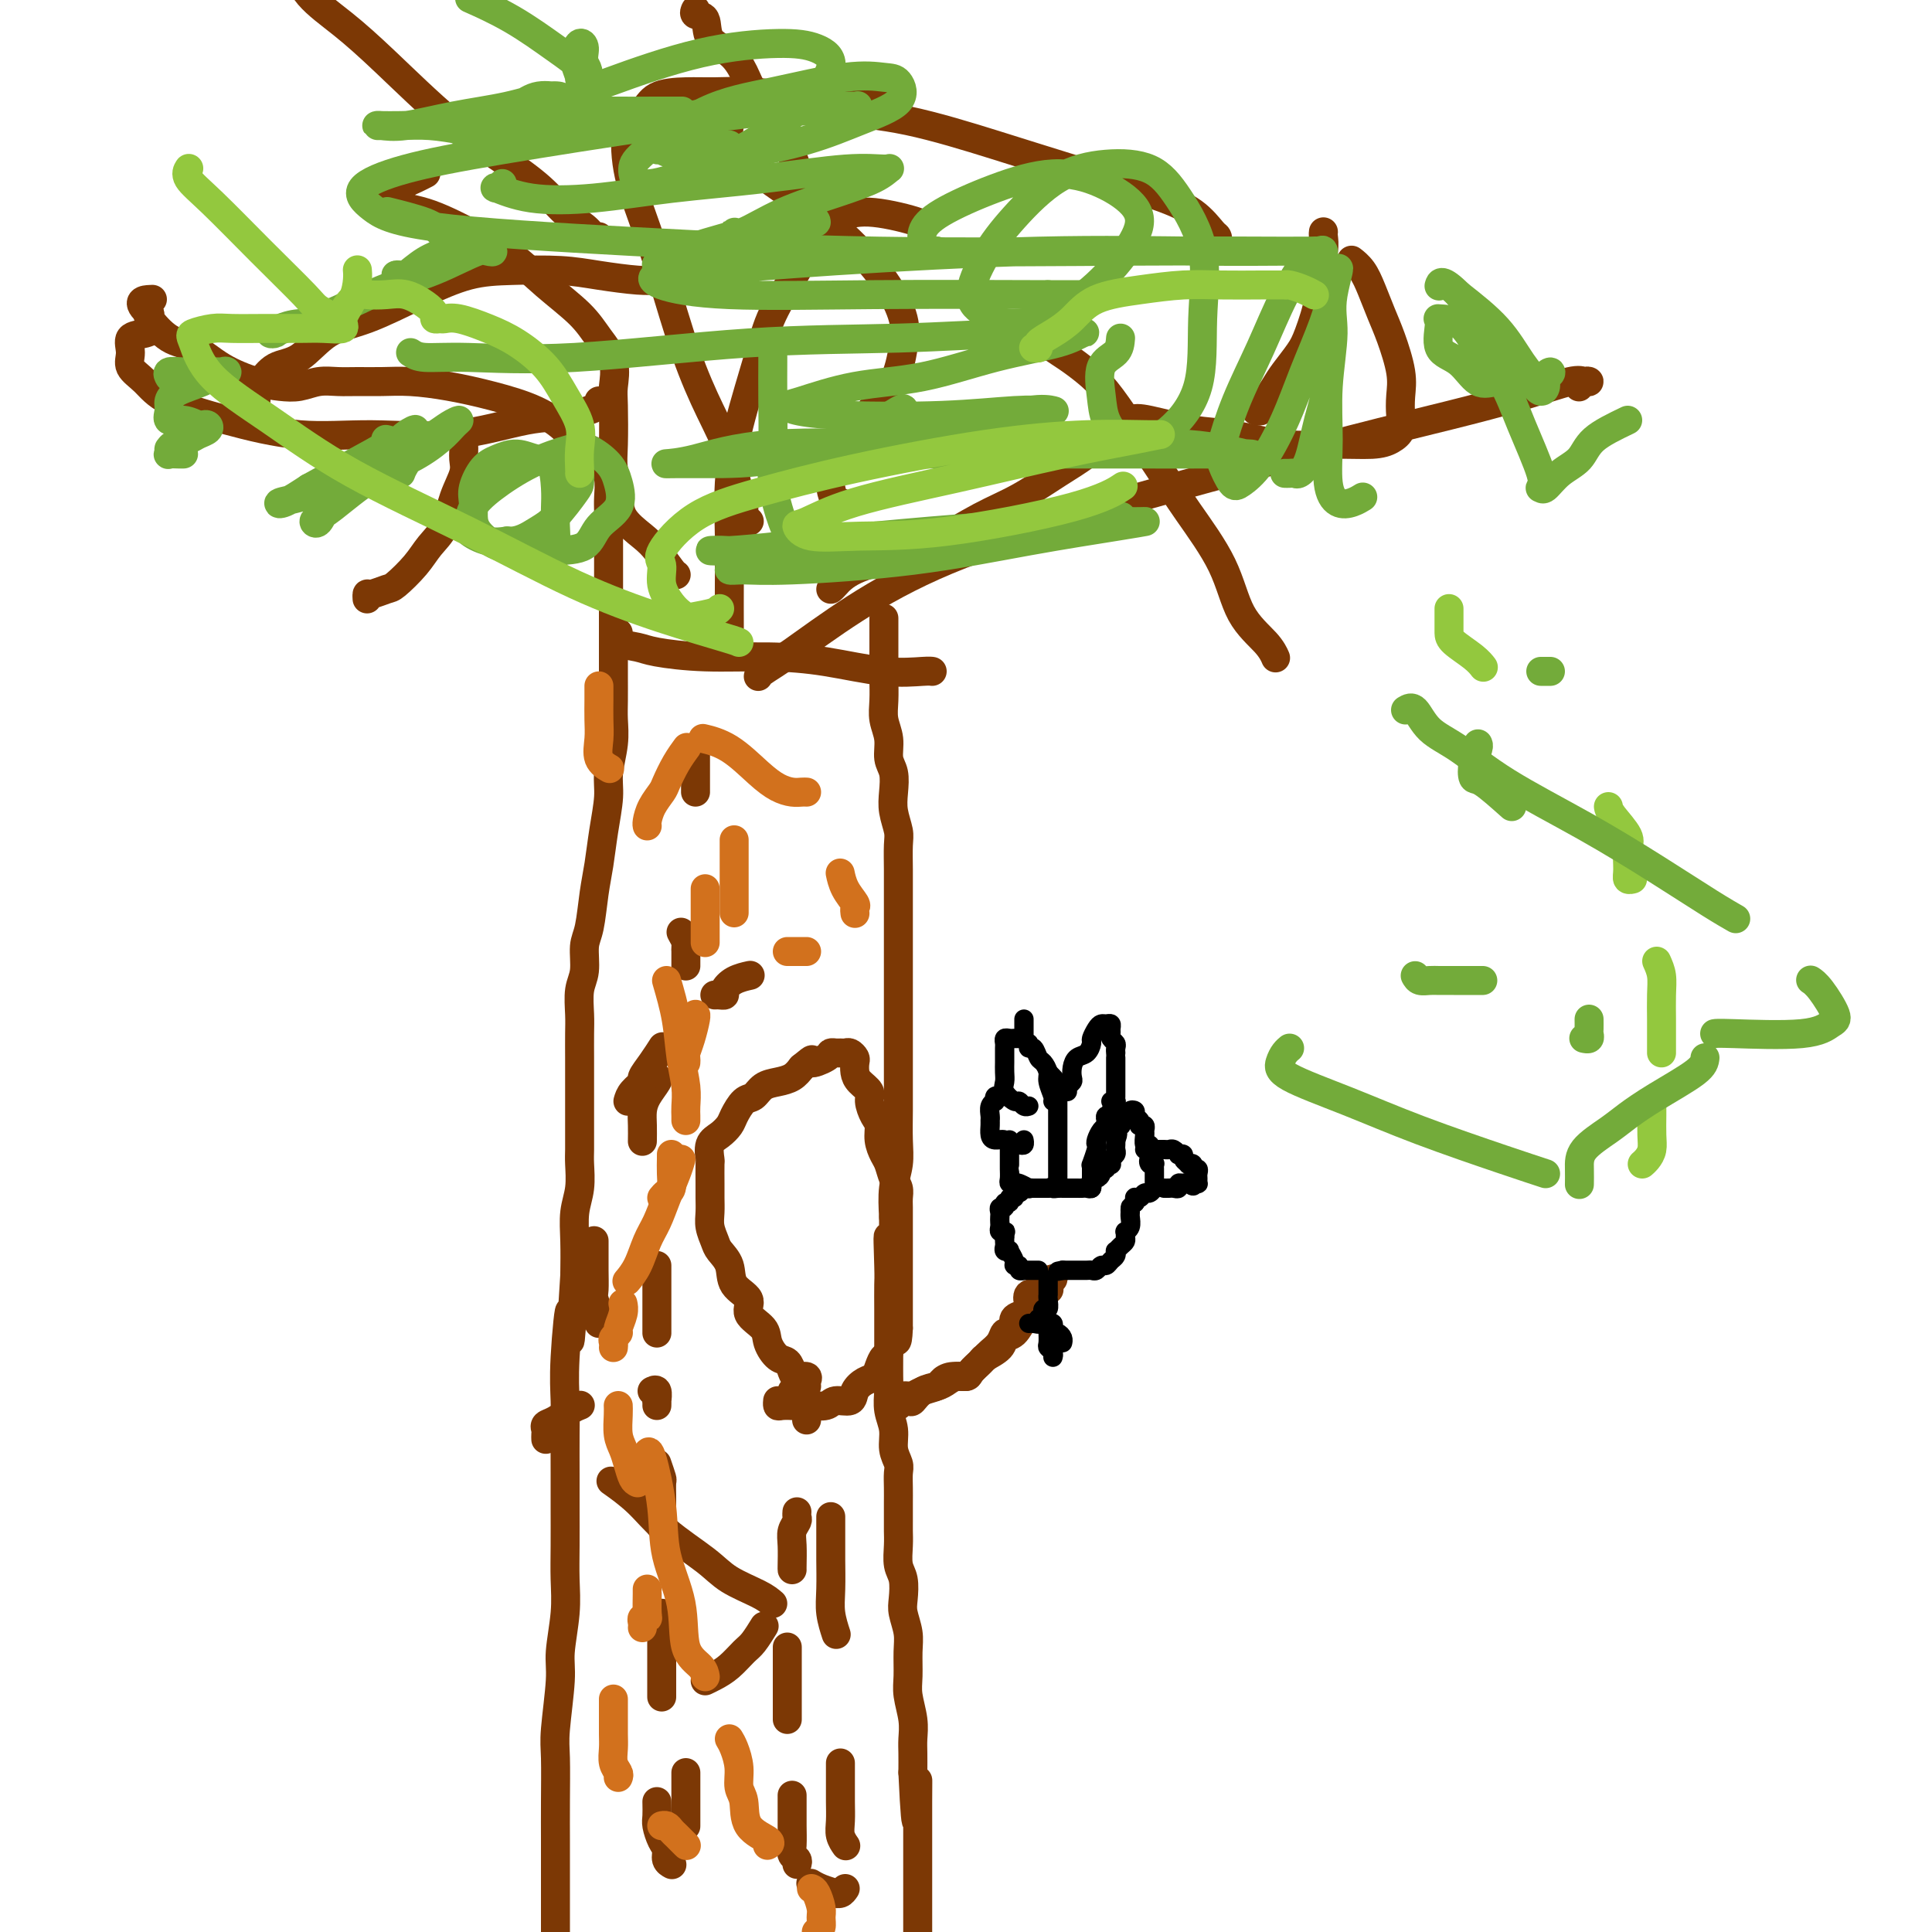 <svg viewBox='0 0 400 400' version='1.1' xmlns='http://www.w3.org/2000/svg' xmlns:xlink='http://www.w3.org/1999/xlink'><g fill='none' stroke='#7C3805' stroke-width='6' stroke-linecap='round' stroke-linejoin='round'><path d='M127,125c0.000,0.325 0.000,0.649 0,1c-0.000,0.351 -0.000,0.728 0,1c0.000,0.272 0.000,0.439 0,1c-0.000,0.561 -0.000,1.517 0,3c0.000,1.483 0.001,3.493 0,5c-0.001,1.507 -0.004,2.510 0,4c0.004,1.490 0.016,3.467 0,5c-0.016,1.533 -0.060,2.624 0,4c0.060,1.376 0.223,3.038 0,5c-0.223,1.962 -0.833,4.223 -1,6c-0.167,1.777 0.110,3.070 0,5c-0.110,1.930 -0.608,4.496 -1,7c-0.392,2.504 -0.678,4.946 -1,7c-0.322,2.054 -0.678,3.720 -1,6c-0.322,2.280 -0.608,5.173 -1,7c-0.392,1.827 -0.890,2.588 -1,4c-0.110,1.412 0.167,3.476 0,5c-0.167,1.524 -0.777,2.509 -1,4c-0.223,1.491 -0.060,3.490 0,5c0.060,1.510 0.016,2.532 0,4c-0.016,1.468 -0.004,3.382 0,5c0.004,1.618 0.001,2.940 0,4c-0.001,1.060 -0.001,1.857 0,3c0.001,1.143 0.001,2.633 0,4c-0.001,1.367 -0.004,2.611 0,4c0.004,1.389 0.015,2.921 0,4c-0.015,1.079 -0.057,1.703 0,3c0.057,1.297 0.211,3.265 0,5c-0.211,1.735 -0.788,3.236 -1,5c-0.212,1.764 -0.061,3.790 0,6c0.061,2.210 0.030,4.605 0,7'/><path d='M119,264c-1.403,22.893 -0.912,10.624 -1,8c-0.088,-2.624 -0.756,4.395 -1,9c-0.244,4.605 -0.065,6.796 0,9c0.065,2.204 0.017,4.422 0,7c-0.017,2.578 -0.004,5.515 0,8c0.004,2.485 -0.003,4.517 0,7c0.003,2.483 0.016,5.418 0,8c-0.016,2.582 -0.061,4.813 0,7c0.061,2.187 0.226,4.331 0,7c-0.226,2.669 -0.845,5.863 -1,8c-0.155,2.137 0.155,3.217 0,6c-0.155,2.783 -0.774,7.267 -1,10c-0.226,2.733 -0.061,3.713 0,6c0.061,2.287 0.016,5.881 0,9c-0.016,3.119 -0.004,5.763 0,8c0.004,2.237 0.001,4.068 0,8c-0.001,3.932 -0.001,9.966 0,16'/><path d='M183,128c0.000,0.238 0.000,0.477 0,1c-0.000,0.523 -0.000,1.332 0,2c0.000,0.668 0.000,1.196 0,2c-0.000,0.804 -0.001,1.884 0,3c0.001,1.116 0.004,2.268 0,3c-0.004,0.732 -0.016,1.042 0,2c0.016,0.958 0.061,2.562 0,4c-0.061,1.438 -0.226,2.709 0,4c0.226,1.291 0.844,2.602 1,4c0.156,1.398 -0.151,2.881 0,4c0.151,1.119 0.758,1.872 1,3c0.242,1.128 0.117,2.629 0,4c-0.117,1.371 -0.228,2.611 0,4c0.228,1.389 0.793,2.926 1,4c0.207,1.074 0.055,1.686 0,3c-0.055,1.314 -0.015,3.330 0,5c0.015,1.670 0.004,2.994 0,4c-0.004,1.006 -0.001,1.695 0,3c0.001,1.305 0.000,3.226 0,5c-0.000,1.774 -0.000,3.399 0,5c0.000,1.601 -0.000,3.176 0,5c0.000,1.824 0.000,3.896 0,6c-0.000,2.104 -0.000,4.239 0,6c0.000,1.761 0.001,3.149 0,5c-0.001,1.851 -0.004,4.167 0,6c0.004,1.833 0.015,3.185 0,5c-0.015,1.815 -0.056,4.095 0,6c0.056,1.905 0.207,3.436 0,5c-0.207,1.564 -0.774,3.161 -1,5c-0.226,1.839 -0.113,3.919 0,6'/><path d='M185,252c0.083,20.058 -0.710,8.204 -1,5c-0.290,-3.204 -0.078,2.243 0,5c0.078,2.757 0.021,2.825 0,4c-0.021,1.175 -0.005,3.458 0,5c0.005,1.542 0.000,2.344 0,4c-0.000,1.656 0.004,4.164 0,6c-0.004,1.836 -0.016,2.998 0,4c0.016,1.002 0.061,1.844 0,3c-0.061,1.156 -0.226,2.627 0,4c0.226,1.373 0.845,2.650 1,4c0.155,1.350 -0.155,2.774 0,4c0.155,1.226 0.773,2.254 1,3c0.227,0.746 0.061,1.211 0,2c-0.061,0.789 -0.016,1.901 0,3c0.016,1.099 0.005,2.183 0,3c-0.005,0.817 -0.002,1.367 0,2c0.002,0.633 0.004,1.351 0,2c-0.004,0.649 -0.015,1.231 0,2c0.015,0.769 0.056,1.727 0,3c-0.056,1.273 -0.207,2.861 0,4c0.207,1.139 0.773,1.829 1,3c0.227,1.171 0.114,2.823 0,4c-0.114,1.177 -0.228,1.878 0,3c0.228,1.122 0.797,2.666 1,4c0.203,1.334 0.040,2.458 0,4c-0.040,1.542 0.042,3.504 0,5c-0.042,1.496 -0.207,2.528 0,4c0.207,1.472 0.788,3.384 1,5c0.212,1.616 0.057,2.935 0,4c-0.057,1.065 -0.016,1.876 0,3c0.016,1.124 0.008,2.562 0,4'/><path d='M189,367c0.845,18.328 0.959,6.647 1,3c0.041,-3.647 0.011,0.739 0,3c-0.011,2.261 -0.003,2.397 0,3c0.003,0.603 0.001,1.673 0,3c-0.001,1.327 -0.000,2.911 0,4c0.000,1.089 0.000,1.684 0,3c-0.000,1.316 -0.000,3.353 0,5c0.000,1.647 0.000,2.905 0,4c-0.000,1.095 -0.000,2.027 0,3c0.000,0.973 0.000,1.986 0,3'/><path d='M186,289c0.330,0.006 0.659,0.013 1,0c0.341,-0.013 0.693,-0.045 1,0c0.307,0.045 0.570,0.166 1,0c0.430,-0.166 1.026,-0.618 2,-1c0.974,-0.382 2.326,-0.693 3,-1c0.674,-0.307 0.671,-0.611 1,-1c0.329,-0.389 0.989,-0.863 2,-1c1.011,-0.137 2.373,0.063 3,0c0.627,-0.063 0.520,-0.388 1,-1c0.480,-0.612 1.546,-1.510 2,-2c0.454,-0.490 0.296,-0.573 1,-1c0.704,-0.427 2.268,-1.199 3,-2c0.732,-0.801 0.630,-1.632 1,-2c0.370,-0.368 1.211,-0.273 2,-1c0.789,-0.727 1.525,-2.276 2,-3c0.475,-0.724 0.687,-0.624 1,-1c0.313,-0.376 0.725,-1.228 1,-2c0.275,-0.772 0.413,-1.465 1,-2c0.587,-0.535 1.621,-0.911 2,-1c0.379,-0.089 0.102,0.110 0,0c-0.102,-0.110 -0.027,-0.530 0,-1c0.027,-0.470 0.008,-0.992 0,-1c-0.008,-0.008 -0.004,0.496 0,1'/><path d='M217,266c2.432,-2.781 0.011,-0.235 -1,1c-1.011,1.235 -0.612,1.157 -1,1c-0.388,-0.157 -1.562,-0.394 -2,0c-0.438,0.394 -0.141,1.418 0,2c0.141,0.582 0.126,0.720 0,1c-0.126,0.280 -0.363,0.700 -1,1c-0.637,0.300 -1.675,0.478 -2,1c-0.325,0.522 0.064,1.386 0,2c-0.064,0.614 -0.581,0.977 -1,1c-0.419,0.023 -0.741,-0.293 -1,0c-0.259,0.293 -0.455,1.195 -1,2c-0.545,0.805 -1.441,1.512 -2,2c-0.559,0.488 -0.783,0.757 -1,1c-0.217,0.243 -0.429,0.460 -1,1c-0.571,0.540 -1.503,1.402 -2,2c-0.497,0.598 -0.559,0.933 -1,1c-0.441,0.067 -1.260,-0.132 -2,0c-0.740,0.132 -1.401,0.596 -2,1c-0.599,0.404 -1.135,0.748 -2,1c-0.865,0.252 -2.060,0.411 -3,1c-0.940,0.589 -1.625,1.608 -2,2c-0.375,0.392 -0.441,0.157 -1,0c-0.559,-0.157 -1.612,-0.234 -2,0c-0.388,0.234 -0.111,0.781 0,1c0.111,0.219 0.055,0.109 0,0'/><path d='M167,287c-0.054,-0.305 -0.108,-0.611 0,-1c0.108,-0.389 0.377,-0.862 0,-1c-0.377,-0.138 -1.401,0.059 -2,0c-0.599,-0.059 -0.774,-0.375 -1,-1c-0.226,-0.625 -0.503,-1.560 -1,-2c-0.497,-0.440 -1.212,-0.386 -2,-1c-0.788,-0.614 -1.647,-1.896 -2,-3c-0.353,-1.104 -0.198,-2.031 -1,-3c-0.802,-0.969 -2.562,-1.978 -3,-3c-0.438,-1.022 0.444,-2.055 0,-3c-0.444,-0.945 -2.214,-1.803 -3,-3c-0.786,-1.197 -0.589,-2.732 -1,-4c-0.411,-1.268 -1.431,-2.268 -2,-3c-0.569,-0.732 -0.688,-1.194 -1,-2c-0.312,-0.806 -0.816,-1.954 -1,-3c-0.184,-1.046 -0.049,-1.991 0,-3c0.049,-1.009 0.012,-2.084 0,-3c-0.012,-0.916 0.003,-1.673 0,-3c-0.003,-1.327 -0.022,-3.223 0,-4c0.022,-0.777 0.085,-0.433 0,-1c-0.085,-0.567 -0.318,-2.043 0,-3c0.318,-0.957 1.188,-1.393 2,-2c0.812,-0.607 1.568,-1.385 2,-2c0.432,-0.615 0.541,-1.068 1,-2c0.459,-0.932 1.267,-2.343 2,-3c0.733,-0.657 1.390,-0.560 2,-1c0.610,-0.440 1.174,-1.417 2,-2c0.826,-0.583 1.915,-0.772 3,-1c1.085,-0.228 2.167,-0.494 3,-1c0.833,-0.506 1.416,-1.253 2,-2'/><path d='M166,221c3.223,-2.657 1.781,-1.301 2,-1c0.219,0.301 2.100,-0.455 3,-1c0.900,-0.545 0.818,-0.879 1,-1c0.182,-0.121 0.627,-0.029 1,0c0.373,0.029 0.674,-0.004 1,0c0.326,0.004 0.675,0.046 1,0c0.325,-0.046 0.625,-0.178 1,0c0.375,0.178 0.826,0.667 1,1c0.174,0.333 0.070,0.511 0,1c-0.070,0.489 -0.107,1.290 0,2c0.107,0.710 0.358,1.330 1,2c0.642,0.670 1.674,1.389 2,2c0.326,0.611 -0.053,1.112 0,2c0.053,0.888 0.539,2.162 1,3c0.461,0.838 0.897,1.239 1,2c0.103,0.761 -0.126,1.880 0,3c0.126,1.120 0.608,2.240 1,3c0.392,0.760 0.693,1.160 1,2c0.307,0.840 0.618,2.118 1,3c0.382,0.882 0.834,1.366 1,2c0.166,0.634 0.044,1.419 0,2c-0.044,0.581 -0.012,0.959 0,2c0.012,1.041 0.003,2.747 0,4c-0.003,1.253 -0.001,2.055 0,3c0.001,0.945 0.000,2.034 0,3c-0.000,0.966 -0.000,1.809 0,3c0.000,1.191 0.000,2.732 0,4c-0.000,1.268 -0.000,2.265 0,3c0.000,0.735 0.000,1.210 0,2c-0.000,0.790 -0.000,1.895 0,3'/><path d='M186,275c-0.178,4.458 -0.624,2.101 -1,2c-0.376,-0.101 -0.681,2.052 -1,3c-0.319,0.948 -0.653,0.690 -1,1c-0.347,0.310 -0.707,1.187 -1,2c-0.293,0.813 -0.519,1.562 -1,2c-0.481,0.438 -1.215,0.566 -2,1c-0.785,0.434 -1.619,1.174 -2,2c-0.381,0.826 -0.309,1.738 -1,2c-0.691,0.262 -2.144,-0.126 -3,0c-0.856,0.126 -1.113,0.766 -2,1c-0.887,0.234 -2.402,0.062 -3,0c-0.598,-0.062 -0.279,-0.016 -1,0c-0.721,0.016 -2.480,0.001 -3,0c-0.520,-0.001 0.201,0.014 0,0c-0.201,-0.014 -1.322,-0.055 -2,0c-0.678,0.055 -0.913,0.207 -1,0c-0.087,-0.207 -0.025,-0.773 0,-1c0.025,-0.227 0.012,-0.113 0,0'/><path d='M167,294c0.007,-0.333 0.013,-0.666 0,-1c-0.013,-0.334 -0.046,-0.667 0,-1c0.046,-0.333 0.170,-0.664 0,-1c-0.170,-0.336 -0.633,-0.678 -1,-1c-0.367,-0.322 -0.637,-0.625 -1,-1c-0.363,-0.375 -0.818,-0.821 -1,-1c-0.182,-0.179 -0.091,-0.089 0,0'/><path d='M126,122c0.000,-0.328 0.000,-0.656 0,-1c-0.000,-0.344 -0.000,-0.702 0,-1c0.000,-0.298 0.000,-0.534 0,-1c-0.000,-0.466 -0.000,-1.162 0,-2c0.000,-0.838 0.001,-1.816 0,-3c-0.001,-1.184 -0.004,-2.572 0,-4c0.004,-1.428 0.015,-2.897 0,-4c-0.015,-1.103 -0.056,-1.842 0,-3c0.056,-1.158 0.208,-2.735 0,-4c-0.208,-1.265 -0.775,-2.218 -1,-3c-0.225,-0.782 -0.108,-1.392 -1,-2c-0.892,-0.608 -2.795,-1.213 -4,-2c-1.205,-0.787 -1.714,-1.756 -3,-3c-1.286,-1.244 -3.350,-2.764 -6,-4c-2.650,-1.236 -5.885,-2.188 -9,-3c-3.115,-0.812 -6.111,-1.485 -9,-2c-2.889,-0.515 -5.672,-0.871 -8,-1c-2.328,-0.129 -4.201,-0.031 -6,0c-1.799,0.031 -3.523,-0.005 -5,0c-1.477,0.005 -2.706,0.052 -4,0c-1.294,-0.052 -2.651,-0.204 -4,0c-1.349,0.204 -2.688,0.762 -4,1c-1.312,0.238 -2.597,0.155 -4,0c-1.403,-0.155 -2.923,-0.381 -5,-1c-2.077,-0.619 -4.711,-1.630 -7,-3c-2.289,-1.370 -4.232,-3.099 -6,-4c-1.768,-0.901 -3.361,-0.973 -5,-2c-1.639,-1.027 -3.326,-3.008 -4,-4c-0.674,-0.992 -0.337,-0.996 0,-1'/><path d='M31,65c-3.422,-2.844 -0.978,-2.956 0,-3c0.978,-0.044 0.489,-0.022 0,0'/><path d='M140,119c-0.143,-0.037 -0.286,-0.073 -1,-1c-0.714,-0.927 -1.999,-2.744 -3,-4c-1.001,-1.256 -1.718,-1.952 -3,-3c-1.282,-1.048 -3.128,-2.448 -4,-4c-0.872,-1.552 -0.770,-3.257 -1,-5c-0.230,-1.743 -0.791,-3.526 -1,-5c-0.209,-1.474 -0.065,-2.641 0,-5c0.065,-2.359 0.050,-5.910 0,-8c-0.050,-2.090 -0.136,-2.717 0,-4c0.136,-1.283 0.492,-3.221 0,-5c-0.492,-1.779 -1.834,-3.400 -3,-5c-1.166,-1.600 -2.155,-3.181 -4,-5c-1.845,-1.819 -4.545,-3.878 -7,-6c-2.455,-2.122 -4.667,-4.309 -7,-6c-2.333,-1.691 -4.789,-2.887 -7,-4c-2.211,-1.113 -4.176,-2.144 -6,-3c-1.824,-0.856 -3.507,-1.538 -5,-2c-1.493,-0.462 -2.797,-0.705 -4,-1c-1.203,-0.295 -2.307,-0.642 -3,-1c-0.693,-0.358 -0.977,-0.727 -1,-1c-0.023,-0.273 0.215,-0.452 1,-1c0.785,-0.548 2.118,-1.467 3,-2c0.882,-0.533 1.314,-0.682 2,-1c0.686,-0.318 1.624,-0.805 2,-1c0.376,-0.195 0.188,-0.097 0,0'/><path d='M155,108c0.119,-0.080 0.237,-0.160 0,0c-0.237,0.160 -0.831,0.561 -1,0c-0.169,-0.561 0.087,-2.084 0,-3c-0.087,-0.916 -0.519,-1.227 -1,-3c-0.481,-1.773 -1.013,-5.009 -2,-8c-0.987,-2.991 -2.429,-5.737 -4,-9c-1.571,-3.263 -3.271,-7.042 -5,-12c-1.729,-4.958 -3.487,-11.095 -5,-16c-1.513,-4.905 -2.781,-8.578 -4,-12c-1.219,-3.422 -2.389,-6.591 -3,-10c-0.611,-3.409 -0.661,-7.057 0,-9c0.661,-1.943 2.034,-2.182 3,-3c0.966,-0.818 1.525,-2.217 3,-3c1.475,-0.783 3.868,-0.952 6,-1c2.132,-0.048 4.005,0.026 6,0c1.995,-0.026 4.111,-0.150 7,0c2.889,0.150 6.550,0.576 9,1c2.450,0.424 3.690,0.846 5,1c1.310,0.154 2.690,0.041 4,0c1.310,-0.041 2.551,-0.011 4,0c1.449,0.011 3.107,0.003 4,0c0.893,-0.003 1.023,-0.001 1,0c-0.023,0.001 -0.198,0.000 0,0c0.198,-0.000 0.771,-0.000 1,0c0.229,0.000 0.115,0.000 0,0'/><path d='M174,104c-0.311,0.275 -0.621,0.551 -1,0c-0.379,-0.551 -0.826,-1.928 -1,-3c-0.174,-1.072 -0.076,-1.837 0,-3c0.076,-1.163 0.129,-2.722 1,-4c0.871,-1.278 2.562,-2.275 4,-4c1.438,-1.725 2.625,-4.180 4,-6c1.375,-1.820 2.937,-3.006 4,-5c1.063,-1.994 1.628,-4.795 2,-7c0.372,-2.205 0.553,-3.814 0,-6c-0.553,-2.186 -1.840,-4.949 -4,-8c-2.160,-3.051 -5.192,-6.392 -8,-9c-2.808,-2.608 -5.393,-4.485 -9,-7c-3.607,-2.515 -8.237,-5.669 -11,-8c-2.763,-2.331 -3.658,-3.841 -4,-5c-0.342,-1.159 -0.132,-1.968 0,-3c0.132,-1.032 0.185,-2.287 1,-3c0.815,-0.713 2.392,-0.884 4,-1c1.608,-0.116 3.247,-0.178 6,0c2.753,0.178 6.621,0.596 11,1c4.379,0.404 9.269,0.795 15,2c5.731,1.205 12.302,3.223 18,5c5.698,1.777 10.521,3.312 16,5c5.479,1.688 11.613,3.528 16,5c4.387,1.472 7.028,2.577 9,4c1.972,1.423 3.274,3.166 4,4c0.726,0.834 0.875,0.760 1,1c0.125,0.240 0.226,0.795 0,1c-0.226,0.205 -0.779,0.058 -1,0c-0.221,-0.058 -0.111,-0.029 0,0'/><path d='M172,122c0.194,-0.159 0.387,-0.317 1,-1c0.613,-0.683 1.644,-1.889 4,-3c2.356,-1.111 6.036,-2.127 9,-3c2.964,-0.873 5.213,-1.601 8,-3c2.787,-1.399 6.111,-3.467 9,-5c2.889,-1.533 5.343,-2.532 8,-4c2.657,-1.468 5.516,-3.406 8,-5c2.484,-1.594 4.592,-2.846 6,-4c1.408,-1.154 2.114,-2.211 3,-3c0.886,-0.789 1.950,-1.310 3,-2c1.050,-0.690 2.087,-1.550 3,-2c0.913,-0.450 1.704,-0.489 4,0c2.296,0.489 6.099,1.505 9,2c2.901,0.495 4.902,0.470 8,1c3.098,0.530 7.293,1.615 11,2c3.707,0.385 6.927,0.071 10,0c3.073,-0.071 6.000,0.103 8,0c2.000,-0.103 3.073,-0.481 4,-1c0.927,-0.519 1.706,-1.177 2,-2c0.294,-0.823 0.101,-1.811 0,-3c-0.101,-1.189 -0.110,-2.579 0,-4c0.110,-1.421 0.339,-2.873 0,-5c-0.339,-2.127 -1.247,-4.927 -2,-7c-0.753,-2.073 -1.351,-3.417 -2,-5c-0.649,-1.583 -1.349,-3.404 -2,-5c-0.651,-1.596 -1.252,-2.968 -2,-4c-0.748,-1.032 -1.642,-1.723 -2,-2c-0.358,-0.277 -0.179,-0.138 0,0'/><path d='M217,71c0.180,0.266 0.360,0.531 1,1c0.640,0.469 1.741,1.140 3,2c1.259,0.860 2.676,1.908 4,3c1.324,1.092 2.557,2.227 4,4c1.443,1.773 3.097,4.185 5,7c1.903,2.815 4.054,6.034 6,9c1.946,2.966 3.688,5.678 6,9c2.312,3.322 5.194,7.255 7,11c1.806,3.745 2.536,7.303 4,10c1.464,2.697 3.663,4.534 5,6c1.337,1.466 1.810,2.562 2,3c0.190,0.438 0.095,0.219 0,0'/><path d='M260,85c0.440,0.103 0.879,0.205 1,0c0.121,-0.205 -0.077,-0.719 0,-1c0.077,-0.281 0.429,-0.329 1,-1c0.571,-0.671 1.362,-1.964 2,-3c0.638,-1.036 1.122,-1.815 2,-3c0.878,-1.185 2.148,-2.775 3,-4c0.852,-1.225 1.286,-2.086 2,-4c0.714,-1.914 1.708,-4.881 2,-7c0.292,-2.119 -0.118,-3.391 0,-5c0.118,-1.609 0.764,-3.555 1,-5c0.236,-1.445 0.064,-2.389 0,-3c-0.064,-0.611 -0.018,-0.889 0,-1c0.018,-0.111 0.009,-0.056 0,0'/><path d='M166,41c0.066,-0.526 0.132,-1.053 0,-2c-0.132,-0.947 -0.462,-2.315 -1,-4c-0.538,-1.685 -1.284,-3.689 -2,-5c-0.716,-1.311 -1.400,-1.930 -2,-3c-0.600,-1.070 -1.114,-2.592 -2,-4c-0.886,-1.408 -2.144,-2.703 -3,-4c-0.856,-1.297 -1.309,-2.595 -2,-4c-0.691,-1.405 -1.621,-2.916 -3,-4c-1.379,-1.084 -3.206,-1.741 -4,-3c-0.794,-1.259 -0.553,-3.121 -1,-4c-0.447,-0.879 -1.582,-0.775 -2,-1c-0.418,-0.225 -0.119,-0.779 0,-1c0.119,-0.221 0.060,-0.111 0,0'/><path d='M124,49c-0.290,0.166 -0.579,0.332 -1,0c-0.421,-0.332 -0.973,-1.163 -2,-2c-1.027,-0.837 -2.530,-1.681 -4,-3c-1.470,-1.319 -2.908,-3.114 -5,-5c-2.092,-1.886 -4.840,-3.864 -8,-6c-3.160,-2.136 -6.734,-4.429 -11,-8c-4.266,-3.571 -9.226,-8.421 -13,-12c-3.774,-3.579 -6.362,-5.887 -9,-8c-2.638,-2.113 -5.325,-4.032 -7,-6c-1.675,-1.968 -2.337,-3.984 -3,-6'/><path d='M137,58c-0.165,-0.022 -0.330,-0.045 -1,0c-0.670,0.045 -1.844,0.157 -4,0c-2.156,-0.157 -5.292,-0.581 -8,-1c-2.708,-0.419 -4.987,-0.831 -8,-1c-3.013,-0.169 -6.758,-0.095 -10,0c-3.242,0.095 -5.979,0.211 -9,1c-3.021,0.789 -6.324,2.251 -10,4c-3.676,1.749 -7.723,3.786 -11,5c-3.277,1.214 -5.782,1.607 -8,3c-2.218,1.393 -4.150,3.788 -6,5c-1.850,1.212 -3.620,1.242 -5,2c-1.380,0.758 -2.370,2.245 -3,3c-0.630,0.755 -0.901,0.777 -1,1c-0.099,0.223 -0.027,0.648 0,1c0.027,0.352 0.007,0.630 0,1c-0.007,0.370 -0.002,0.830 0,1c0.002,0.170 0.001,0.048 0,0c-0.001,-0.048 -0.000,-0.024 0,0'/><path d='M93,89c-0.195,0.071 -0.390,0.142 0,0c0.390,-0.142 1.366,-0.497 2,0c0.634,0.497 0.925,1.848 1,3c0.075,1.152 -0.066,2.107 0,3c0.066,0.893 0.340,1.725 0,3c-0.340,1.275 -1.292,2.993 -2,5c-0.708,2.007 -1.171,4.302 -2,6c-0.829,1.698 -2.022,2.799 -3,4c-0.978,1.201 -1.740,2.503 -3,4c-1.260,1.497 -3.017,3.189 -4,4c-0.983,0.811 -1.192,0.739 -2,1c-0.808,0.261 -2.217,0.853 -3,1c-0.783,0.147 -0.942,-0.153 -1,0c-0.058,0.153 -0.017,0.758 0,1c0.017,0.242 0.008,0.121 0,0'/><path d='M124,83c0.498,0.202 0.996,0.404 0,1c-0.996,0.596 -3.487,1.588 -6,2c-2.513,0.412 -5.047,0.246 -9,1c-3.953,0.754 -9.323,2.429 -15,3c-5.677,0.571 -11.659,0.039 -17,0c-5.341,-0.039 -10.041,0.415 -15,0c-4.959,-0.415 -10.175,-1.699 -15,-3c-4.825,-1.301 -9.257,-2.618 -12,-4c-2.743,-1.382 -3.798,-2.828 -5,-4c-1.202,-1.172 -2.553,-2.069 -3,-3c-0.447,-0.931 0.010,-1.896 0,-3c-0.010,-1.104 -0.487,-2.347 0,-3c0.487,-0.653 1.939,-0.714 3,-1c1.061,-0.286 1.732,-0.796 2,-1c0.268,-0.204 0.134,-0.102 0,0'/><path d='M151,135c-0.001,-0.573 -0.001,-1.145 0,-2c0.001,-0.855 0.004,-1.992 0,-4c-0.004,-2.008 -0.016,-4.888 0,-8c0.016,-3.112 0.060,-6.457 0,-10c-0.060,-3.543 -0.225,-7.285 0,-11c0.225,-3.715 0.838,-7.403 2,-12c1.162,-4.597 2.872,-10.103 4,-14c1.128,-3.897 1.675,-6.184 3,-9c1.325,-2.816 3.428,-6.159 5,-9c1.572,-2.841 2.614,-5.178 4,-7c1.386,-1.822 3.117,-3.129 5,-4c1.883,-0.871 3.917,-1.306 7,-1c3.083,0.306 7.215,1.352 9,2c1.785,0.648 1.224,0.900 1,1c-0.224,0.100 -0.112,0.050 0,0'/><path d='M157,140c-0.007,0.048 -0.015,0.095 0,0c0.015,-0.095 0.051,-0.333 1,-1c0.949,-0.667 2.809,-1.764 6,-4c3.191,-2.236 7.713,-5.613 13,-9c5.287,-3.387 11.338,-6.786 19,-10c7.662,-3.214 16.937,-6.242 26,-9c9.063,-2.758 17.916,-5.244 28,-8c10.084,-2.756 21.398,-5.782 30,-8c8.602,-2.218 14.491,-3.627 20,-5c5.509,-1.373 10.636,-2.709 15,-4c4.364,-1.291 7.964,-2.538 10,-3c2.036,-0.462 2.507,-0.137 3,0c0.493,0.137 1.008,0.088 1,0c-0.008,-0.088 -0.541,-0.216 -1,0c-0.459,0.216 -0.846,0.776 -1,1c-0.154,0.224 -0.077,0.112 0,0'/><path d='M128,131c-0.390,0.754 -0.780,1.508 0,2c0.780,0.492 2.730,0.722 4,1c1.270,0.278 1.859,0.604 4,1c2.141,0.396 5.834,0.863 10,1c4.166,0.137 8.805,-0.054 13,0c4.195,0.054 7.947,0.354 12,1c4.053,0.646 8.406,1.637 12,2c3.594,0.363 6.429,0.098 8,0c1.571,-0.098 1.877,-0.028 2,0c0.123,0.028 0.061,0.014 0,0'/><path d='M144,155c0.000,0.750 0.000,1.500 0,2c0.000,0.500 0.000,0.751 0,1c0.000,0.249 0.000,0.498 0,1c0.000,0.502 0.000,1.258 0,2c0.000,0.742 0.000,1.469 0,2c0.000,0.531 0.000,0.866 0,1c0.000,0.134 0.000,0.067 0,0'/><path d='M141,193c0.423,0.766 0.845,1.532 1,2c0.155,0.468 0.041,0.637 0,1c-0.041,0.363 -0.011,0.921 0,1c0.011,0.079 0.003,-0.319 0,0c-0.003,0.319 -0.001,1.355 0,2c0.001,0.645 0.000,0.899 0,1c-0.000,0.101 -0.000,0.051 0,0'/><path d='M136,223c0.196,0.156 0.392,0.312 0,1c-0.392,0.688 -1.373,1.908 -2,3c-0.627,1.092 -0.900,2.056 -1,3c-0.100,0.944 -0.027,1.870 0,3c0.027,1.130 0.008,2.466 0,3c-0.008,0.534 -0.004,0.267 0,0'/><path d='M136,262c0.000,0.117 0.000,0.234 0,1c0.000,0.766 0.000,2.181 0,3c0.000,0.819 -0.000,1.043 0,2c0.000,0.957 0.000,2.648 0,4c0.000,1.352 0.000,2.364 0,3c0.000,0.636 0.000,0.896 0,1c0.000,0.104 0.000,0.052 0,0'/><path d='M136,303c0.423,1.230 0.845,2.460 1,3c0.155,0.540 0.041,0.391 0,1c-0.041,0.609 -0.011,1.977 0,3c0.011,1.023 0.003,1.699 0,2c-0.003,0.301 -0.001,0.225 0,1c0.001,0.775 0.000,2.401 0,3c-0.000,0.599 -0.000,0.171 0,0c0.000,-0.171 0.000,-0.086 0,0'/><path d='M137,334c0.000,0.567 0.000,1.133 0,2c0.000,0.867 0.000,2.033 0,3c0.000,0.967 0.000,1.734 0,3c0.000,1.266 0.000,3.030 0,4c0.000,0.970 0.000,1.146 0,2c0.000,0.854 0.000,2.387 0,3c0.000,0.613 0.000,0.307 0,0'/><path d='M136,373c0.022,1.120 0.043,2.240 0,3c-0.043,0.760 -0.151,1.160 0,2c0.151,0.840 0.563,2.120 1,3c0.437,0.880 0.901,1.360 1,2c0.099,0.640 -0.166,1.442 0,2c0.166,0.558 0.762,0.874 1,1c0.238,0.126 0.119,0.063 0,0'/><path d='M165,386c0.113,-0.342 0.226,-0.685 0,-1c-0.226,-0.315 -0.793,-0.603 -1,-1c-0.207,-0.397 -0.056,-0.902 0,-2c0.056,-1.098 0.015,-2.789 0,-4c-0.015,-1.211 -0.004,-1.941 0,-3c0.004,-1.059 0.001,-2.445 0,-3c-0.001,-0.555 -0.001,-0.277 0,0'/><path d='M163,356c0.000,-1.688 0.000,-3.377 0,-4c0.000,-0.623 0.000,-0.181 0,-1c0.000,-0.819 0.000,-2.899 0,-4c0.000,-1.101 0.000,-1.223 0,-2c0.000,-0.777 0.000,-2.209 0,-3c0.000,-0.791 0.000,-0.940 0,-1c0.000,-0.060 0.000,-0.030 0,0'/><path d='M164,325c-0.008,-0.046 -0.016,-0.092 0,-1c0.016,-0.908 0.057,-2.678 0,-4c-0.057,-1.322 -0.211,-2.197 0,-3c0.211,-0.803 0.789,-1.535 1,-2c0.211,-0.465 0.057,-0.664 0,-1c-0.057,-0.336 -0.016,-0.810 0,-1c0.016,-0.190 0.008,-0.095 0,0'/><path d='M172,314c0.000,0.417 0.000,0.834 0,1c-0.000,0.166 -0.001,0.080 0,1c0.001,0.920 0.004,2.846 0,4c-0.004,1.154 -0.015,1.536 0,3c0.015,1.464 0.056,4.011 0,6c-0.056,1.989 -0.207,3.420 0,5c0.207,1.580 0.774,3.309 1,4c0.226,0.691 0.113,0.346 0,0'/><path d='M174,365c0.002,1.339 0.004,2.678 0,4c-0.004,1.322 -0.015,2.628 0,4c0.015,1.372 0.056,2.811 0,4c-0.056,1.189 -0.207,2.128 0,3c0.207,0.872 0.774,1.678 1,2c0.226,0.322 0.113,0.161 0,0'/><path d='M175,391c-0.289,0.429 -0.579,0.857 -1,1c-0.421,0.143 -0.975,-0.000 -1,0c-0.025,0.000 0.478,0.144 0,0c-0.478,-0.144 -1.936,-0.577 -3,-1c-1.064,-0.423 -1.732,-0.835 -2,-1c-0.268,-0.165 -0.134,-0.082 0,0'/><path d='M142,378c0.000,0.079 0.000,0.158 0,0c0.000,-0.158 0.000,-0.554 0,-1c0.000,-0.446 0.000,-0.943 0,-2c-0.000,-1.057 0.000,-2.675 0,-4c0.000,-1.325 0.000,-2.357 0,-3c0.000,-0.643 0.000,-0.898 0,-1c0.000,-0.102 0.000,-0.051 0,0'/><path d='M146,348c0.585,-0.277 1.169,-0.555 2,-1c0.831,-0.445 1.908,-1.059 3,-2c1.092,-0.941 2.200,-2.211 3,-3c0.800,-0.789 1.292,-1.097 2,-2c0.708,-0.903 1.631,-2.401 2,-3c0.369,-0.599 0.185,-0.300 0,0'/><path d='M160,332c-0.685,-0.589 -1.371,-1.178 -3,-2c-1.629,-0.822 -4.203,-1.878 -6,-3c-1.797,-1.122 -2.819,-2.312 -5,-4c-2.181,-1.688 -5.523,-3.875 -8,-6c-2.477,-2.125 -4.090,-4.187 -6,-6c-1.910,-1.813 -4.117,-3.375 -5,-4c-0.883,-0.625 -0.441,-0.312 0,0'/><path d='M113,298c-0.011,-0.335 -0.022,-0.671 0,-1c0.022,-0.329 0.076,-0.652 0,-1c-0.076,-0.348 -0.283,-0.720 0,-1c0.283,-0.280 1.055,-0.467 2,-1c0.945,-0.533 2.062,-1.413 3,-2c0.938,-0.587 1.697,-0.882 2,-1c0.303,-0.118 0.152,-0.059 0,0'/><path d='M136,291c0.008,-0.483 0.016,-0.967 0,-1c-0.016,-0.033 -0.056,0.383 0,0c0.056,-0.383 0.207,-1.565 0,-2c-0.207,-0.435 -0.774,-0.124 -1,0c-0.226,0.124 -0.113,0.062 0,0'/><path d='M124,274c0.113,-0.541 0.226,-1.083 0,-2c-0.226,-0.917 -0.793,-2.211 -1,-3c-0.207,-0.789 -0.056,-1.073 0,-2c0.056,-0.927 0.015,-2.496 0,-4c-0.015,-1.504 -0.004,-2.943 0,-4c0.004,-1.057 0.001,-1.730 0,-2c-0.001,-0.270 -0.001,-0.135 0,0'/><path d='M130,228c0.184,-0.631 0.368,-1.262 1,-2c0.632,-0.738 1.711,-1.582 2,-2c0.289,-0.418 -0.211,-0.411 0,-1c0.211,-0.589 1.134,-1.774 2,-3c0.866,-1.226 1.676,-2.493 2,-3c0.324,-0.507 0.162,-0.253 0,0'/><path d='M148,206c0.300,-0.016 0.599,-0.032 1,0c0.401,0.032 0.903,0.114 1,0c0.097,-0.114 -0.211,-0.422 0,-1c0.211,-0.578 0.941,-1.425 2,-2c1.059,-0.575 2.445,-0.879 3,-1c0.555,-0.121 0.277,-0.061 0,0'/></g>
<g fill='none' stroke='#D2711D' stroke-width='6' stroke-linecap='round' stroke-linejoin='round'><path d='M142,382c0.089,0.089 0.179,0.178 0,0c-0.179,-0.178 -0.626,-0.622 -1,-1c-0.374,-0.378 -0.675,-0.690 -1,-1c-0.325,-0.310 -0.675,-0.619 -1,-1c-0.325,-0.381 -0.626,-0.833 -1,-1c-0.374,-0.167 -0.821,-0.048 -1,0c-0.179,0.048 -0.089,0.024 0,0'/><path d='M128,368c0.113,-0.270 0.226,-0.540 0,-1c-0.226,-0.460 -0.793,-1.112 -1,-2c-0.207,-0.888 -0.056,-2.014 0,-3c0.056,-0.986 0.015,-1.831 0,-3c-0.015,-1.169 -0.004,-2.661 0,-4c0.004,-1.339 0.001,-2.525 0,-3c-0.001,-0.475 -0.001,-0.237 0,0'/><path d='M133,337c0.030,-0.309 0.061,-0.619 0,-1c-0.061,-0.381 -0.212,-0.834 0,-1c0.212,-0.166 0.789,-0.044 1,0c0.211,0.044 0.057,0.012 0,-1c-0.057,-1.012 -0.015,-3.003 0,-4c0.015,-0.997 0.004,-0.999 0,-1c-0.004,-0.001 -0.002,-0.000 0,0'/><path d='M132,307c-0.332,-0.157 -0.663,-0.314 -1,-1c-0.337,-0.686 -0.679,-1.900 -1,-3c-0.321,-1.100 -0.622,-2.085 -1,-3c-0.378,-0.915 -0.833,-1.761 -1,-3c-0.167,-1.239 -0.045,-2.872 0,-4c0.045,-1.128 0.013,-1.751 0,-2c-0.013,-0.249 -0.006,-0.125 0,0'/><path d='M127,279c0.033,-0.337 0.065,-0.674 0,-1c-0.065,-0.326 -0.228,-0.641 0,-1c0.228,-0.359 0.846,-0.762 1,-1c0.154,-0.238 -0.154,-0.311 0,-1c0.154,-0.689 0.772,-1.993 1,-3c0.228,-1.007 0.065,-1.716 0,-2c-0.065,-0.284 -0.033,-0.142 0,0'/><path d='M137,248c0.309,-0.378 0.619,-0.756 1,-1c0.381,-0.244 0.834,-0.353 1,-1c0.166,-0.647 0.044,-1.833 0,-3c-0.044,-1.167 -0.012,-2.314 0,-3c0.012,-0.686 0.003,-0.910 0,-1c-0.003,-0.090 -0.002,-0.045 0,0'/><path d='M142,220c0.022,-0.370 0.044,-0.740 0,-1c-0.044,-0.260 -0.156,-0.409 0,-1c0.156,-0.591 0.578,-1.622 1,-3c0.422,-1.378 0.844,-3.102 1,-4c0.156,-0.898 0.044,-0.971 0,-1c-0.044,-0.029 -0.022,-0.015 0,0'/><path d='M163,197c0.332,0.000 0.663,0.000 1,0c0.337,0.000 0.678,0.000 1,0c0.322,0.000 0.625,0.000 1,0c0.375,0.000 0.821,0.000 1,0c0.179,-0.000 0.089,0.000 0,0'/><path d='M177,189c0.014,0.101 0.028,0.202 0,0c-0.028,-0.202 -0.099,-0.706 0,-1c0.099,-0.294 0.367,-0.378 0,-1c-0.367,-0.622 -1.368,-1.783 -2,-3c-0.632,-1.217 -0.895,-2.491 -1,-3c-0.105,-0.509 -0.053,-0.255 0,0'/><path d='M167,164c-0.265,-0.016 -0.530,-0.031 -1,0c-0.470,0.031 -1.146,0.110 -2,0c-0.854,-0.110 -1.886,-0.408 -3,-1c-1.114,-0.592 -2.309,-1.478 -4,-3c-1.691,-1.522 -3.878,-3.679 -6,-5c-2.122,-1.321 -4.178,-1.806 -5,-2c-0.822,-0.194 -0.411,-0.097 0,0'/><path d='M124,142c-0.001,0.293 -0.002,0.585 0,1c0.002,0.415 0.008,0.952 0,2c-0.008,1.048 -0.030,2.607 0,4c0.030,1.393 0.111,2.621 0,4c-0.111,1.379 -0.415,2.910 0,4c0.415,1.090 1.547,1.740 2,2c0.453,0.260 0.226,0.130 0,0'/><path d='M146,184c0.000,0.467 0.000,0.935 0,2c0.000,1.065 0.000,2.729 0,4c0.000,1.271 0.000,2.150 0,3c-0.000,0.850 0.000,1.671 0,2c0.000,0.329 0.000,0.164 0,0'/><path d='M152,189c0.000,-0.063 0.000,-0.126 0,-1c0.000,-0.874 0.000,-2.560 0,-4c0.000,-1.440 0.000,-2.633 0,-4c0.000,-1.367 0.000,-2.906 0,-4c0.000,-1.094 -0.000,-1.741 0,-2c0.000,-0.259 0.000,-0.129 0,0'/><path d='M142,155c0.170,-0.230 0.340,-0.459 0,0c-0.340,0.459 -1.191,1.608 -2,3c-0.809,1.392 -1.576,3.028 -2,4c-0.424,0.972 -0.506,1.280 -1,2c-0.494,0.720 -1.400,1.853 -2,3c-0.600,1.147 -0.892,2.309 -1,3c-0.108,0.691 -0.031,0.912 0,1c0.031,0.088 0.015,0.044 0,0'/><path d='M138,203c0.762,2.629 1.525,5.257 2,8c0.475,2.743 0.663,5.600 1,8c0.337,2.400 0.822,4.342 1,6c0.178,1.658 0.048,3.032 0,4c-0.048,0.968 -0.013,1.530 0,2c0.013,0.470 0.004,0.849 0,1c-0.004,0.151 -0.002,0.076 0,0'/><path d='M141,240c-0.244,0.830 -0.488,1.660 -1,3c-0.512,1.340 -1.293,3.190 -2,5c-0.707,1.810 -1.338,3.582 -2,5c-0.662,1.418 -1.353,2.483 -2,4c-0.647,1.517 -1.251,3.485 -2,5c-0.749,1.515 -1.643,2.576 -2,3c-0.357,0.424 -0.179,0.212 0,0'/><path d='M134,301c0.203,-0.470 0.405,-0.940 1,1c0.595,1.940 1.581,6.291 2,10c0.419,3.709 0.270,6.777 1,10c0.730,3.223 2.339,6.601 3,10c0.661,3.399 0.373,6.818 1,9c0.627,2.182 2.169,3.126 3,4c0.831,0.874 0.952,1.678 1,2c0.048,0.322 0.024,0.161 0,0'/><path d='M151,360c0.301,0.499 0.602,0.997 1,2c0.398,1.003 0.892,2.510 1,4c0.108,1.490 -0.171,2.963 0,4c0.171,1.037 0.792,1.637 1,3c0.208,1.363 0.004,3.489 1,5c0.996,1.511 3.191,2.407 4,3c0.809,0.593 0.231,0.884 0,1c-0.231,0.116 -0.116,0.058 0,0'/><path d='M168,391c0.308,0.129 0.616,0.258 1,1c0.384,0.742 0.845,2.096 1,3c0.155,0.904 0.003,1.359 0,2c-0.003,0.641 0.142,1.469 0,2c-0.142,0.531 -0.571,0.766 -1,1'/></g>
<g fill='none' stroke='#73AB3A' stroke-width='6' stroke-linecap='round' stroke-linejoin='round'><path d='M114,118c-0.113,0.328 -0.226,0.656 0,0c0.226,-0.656 0.791,-2.295 1,-4c0.209,-1.705 0.062,-3.475 0,-5c-0.062,-1.525 -0.039,-2.805 0,-4c0.039,-1.195 0.093,-2.303 0,-4c-0.093,-1.697 -0.332,-3.981 -1,-5c-0.668,-1.019 -1.766,-0.772 -3,-1c-1.234,-0.228 -2.604,-0.932 -4,-1c-1.396,-0.068 -2.819,0.498 -4,1c-1.181,0.502 -2.119,0.938 -3,2c-0.881,1.062 -1.704,2.750 -2,4c-0.296,1.250 -0.065,2.062 0,3c0.065,0.938 -0.036,2.003 0,3c0.036,0.997 0.209,1.927 1,3c0.791,1.073 2.202,2.289 4,3c1.798,0.711 3.985,0.915 6,1c2.015,0.085 3.858,0.049 6,0c2.142,-0.049 4.584,-0.113 6,-1c1.416,-0.887 1.806,-2.599 3,-4c1.194,-1.401 3.190,-2.493 4,-4c0.810,-1.507 0.432,-3.430 0,-5c-0.432,-1.570 -0.919,-2.787 -2,-4c-1.081,-1.213 -2.755,-2.421 -4,-3c-1.245,-0.579 -2.060,-0.527 -4,0c-1.940,0.527 -5.006,1.530 -8,3c-2.994,1.470 -5.915,3.406 -8,5c-2.085,1.594 -3.335,2.844 -4,4c-0.665,1.156 -0.745,2.217 -1,3c-0.255,0.783 -0.684,1.288 0,2c0.684,0.712 2.481,1.632 4,2c1.519,0.368 2.759,0.184 4,0'/><path d='M105,112c2.415,0.273 4.451,-1.044 6,-2c1.549,-0.956 2.609,-1.550 4,-3c1.391,-1.450 3.111,-3.756 4,-5c0.889,-1.244 0.946,-1.426 1,-2c0.054,-0.574 0.106,-1.541 0,-2c-0.106,-0.459 -0.369,-0.412 -1,0c-0.631,0.412 -1.632,1.188 -2,2c-0.368,0.812 -0.105,1.661 0,2c0.105,0.339 0.053,0.170 0,0'/><path d='M83,98c0.154,-0.439 0.308,-0.878 1,-2c0.692,-1.122 1.921,-2.926 3,-4c1.079,-1.074 2.009,-1.418 3,-2c0.991,-0.582 2.042,-1.401 3,-2c0.958,-0.599 1.821,-0.978 2,-1c0.179,-0.022 -0.326,0.312 -1,1c-0.674,0.688 -1.518,1.728 -3,3c-1.482,1.272 -3.603,2.775 -6,4c-2.397,1.225 -5.070,2.173 -8,4c-2.930,1.827 -6.115,4.533 -8,6c-1.885,1.467 -2.468,1.694 -3,2c-0.532,0.306 -1.013,0.690 -1,1c0.013,0.310 0.520,0.546 1,0c0.480,-0.546 0.934,-1.875 2,-3c1.066,-1.125 2.745,-2.045 5,-4c2.255,-1.955 5.086,-4.943 7,-7c1.914,-2.057 2.911,-3.183 4,-4c1.089,-0.817 2.270,-1.326 2,-1c-0.270,0.326 -1.993,1.488 -4,3c-2.007,1.512 -4.300,3.374 -7,5c-2.700,1.626 -5.809,3.016 -8,4c-2.191,0.984 -3.464,1.563 -5,2c-1.536,0.437 -3.337,0.733 -4,1c-0.663,0.267 -0.190,0.505 1,0c1.190,-0.505 3.095,-1.752 5,-3'/><path d='M64,101c2.542,-1.370 5.898,-3.295 9,-5c3.102,-1.705 5.951,-3.190 7,-4c1.049,-0.810 0.300,-0.946 0,-1c-0.300,-0.054 -0.150,-0.027 0,0'/><path d='M38,94c-0.196,0.009 -0.393,0.017 -1,0c-0.607,-0.017 -1.626,-0.060 -2,0c-0.374,0.060 -0.105,0.223 0,0c0.105,-0.223 0.044,-0.833 0,-1c-0.044,-0.167 -0.071,0.110 0,0c0.071,-0.110 0.240,-0.608 1,-1c0.760,-0.392 2.109,-0.680 3,-1c0.891,-0.320 1.323,-0.673 2,-1c0.677,-0.327 1.599,-0.628 2,-1c0.401,-0.372 0.282,-0.816 0,-1c-0.282,-0.184 -0.727,-0.108 -1,0c-0.273,0.108 -0.375,0.247 -1,0c-0.625,-0.247 -1.772,-0.881 -3,-1c-1.228,-0.119 -2.538,0.278 -3,0c-0.462,-0.278 -0.075,-1.231 0,-2c0.075,-0.769 -0.162,-1.355 0,-2c0.162,-0.645 0.722,-1.350 2,-2c1.278,-0.650 3.273,-1.246 5,-2c1.727,-0.754 3.187,-1.666 4,-2c0.813,-0.334 0.981,-0.091 1,0c0.019,0.091 -0.110,0.028 -1,0c-0.890,-0.028 -2.539,-0.021 -4,0c-1.461,0.021 -2.732,0.057 -4,0c-1.268,-0.057 -2.534,-0.208 -3,0c-0.466,0.208 -0.133,0.774 0,1c0.133,0.226 0.067,0.113 0,0'/><path d='M71,67c-0.692,0.023 -1.383,0.045 -3,0c-1.617,-0.045 -4.159,-0.158 -6,0c-1.841,0.158 -2.979,0.585 -4,1c-1.021,0.415 -1.923,0.817 -2,1c-0.077,0.183 0.670,0.147 1,0c0.330,-0.147 0.241,-0.404 2,-1c1.759,-0.596 5.365,-1.529 9,-3c3.635,-1.471 7.298,-3.479 11,-5c3.702,-1.521 7.442,-2.554 11,-4c3.558,-1.446 6.935,-3.306 9,-4c2.065,-0.694 2.818,-0.221 3,0c0.182,0.221 -0.209,0.189 -1,0c-0.791,-0.189 -1.984,-0.535 -4,0c-2.016,0.535 -4.855,1.950 -7,3c-2.145,1.050 -3.597,1.736 -5,2c-1.403,0.264 -2.758,0.107 -3,0c-0.242,-0.107 0.631,-0.164 1,0c0.369,0.164 0.236,0.549 1,0c0.764,-0.549 2.425,-2.034 4,-3c1.575,-0.966 3.065,-1.415 4,-2c0.935,-0.585 1.314,-1.306 1,-2c-0.314,-0.694 -1.321,-1.361 -2,-2c-0.679,-0.639 -1.029,-1.249 -3,-2c-1.971,-0.751 -5.563,-1.643 -7,-2c-1.437,-0.357 -0.718,-0.178 0,0'/><path d='M96,27c-2.392,-0.423 -4.784,-0.846 -7,-1c-2.216,-0.154 -4.257,-0.040 -6,0c-1.743,0.040 -3.188,0.005 -4,0c-0.812,-0.005 -0.989,0.021 -1,0c-0.011,-0.021 0.146,-0.090 1,0c0.854,0.090 2.406,0.340 5,0c2.594,-0.340 6.232,-1.268 10,-2c3.768,-0.732 7.668,-1.267 11,-2c3.332,-0.733 6.097,-1.663 8,-2c1.903,-0.337 2.946,-0.083 3,0c0.054,0.083 -0.879,-0.007 -1,0c-0.121,0.007 0.570,0.111 0,0c-0.570,-0.111 -2.401,-0.436 -4,0c-1.599,0.436 -2.966,1.634 -4,2c-1.034,0.366 -1.737,-0.098 -2,0c-0.263,0.098 -0.088,0.758 1,1c1.088,0.242 3.090,0.065 6,0c2.910,-0.065 6.728,-0.017 12,0c5.272,0.017 11.996,0.005 15,0c3.004,-0.005 2.287,-0.001 2,0c-0.287,0.001 -0.143,0.001 0,0'/><path d='M104,38c-0.290,0.480 -0.580,0.960 -1,1c-0.420,0.040 -0.971,-0.359 0,0c0.971,0.359 3.464,1.476 7,2c3.536,0.524 8.114,0.456 13,0c4.886,-0.456 10.081,-1.301 16,-2c5.919,-0.699 12.561,-1.254 19,-2c6.439,-0.746 12.675,-1.684 17,-2c4.325,-0.316 6.740,-0.011 8,0c1.260,0.011 1.364,-0.273 1,0c-0.364,0.273 -1.198,1.102 -3,2c-1.802,0.898 -4.573,1.866 -8,3c-3.427,1.134 -7.512,2.434 -11,4c-3.488,1.566 -6.380,3.399 -8,4c-1.620,0.601 -1.969,-0.029 -2,0c-0.031,0.029 0.255,0.716 1,1c0.745,0.284 1.950,0.164 4,0c2.050,-0.164 4.944,-0.372 7,-1c2.056,-0.628 3.275,-1.676 4,-2c0.725,-0.324 0.955,0.076 1,0c0.045,-0.076 -0.097,-0.626 -1,-1c-0.903,-0.374 -2.568,-0.570 -5,0c-2.432,0.570 -5.630,1.907 -9,3c-3.370,1.093 -6.912,1.942 -10,3c-3.088,1.058 -5.723,2.326 -7,3c-1.277,0.674 -1.196,0.755 -1,1c0.196,0.245 0.508,0.654 2,1c1.492,0.346 4.163,0.629 7,0c2.837,-0.629 5.841,-2.169 8,-3c2.159,-0.831 3.474,-0.952 4,-1c0.526,-0.048 0.263,-0.024 0,0'/><path d='M85,73c0.679,0.445 1.358,0.891 3,1c1.642,0.109 4.246,-0.118 9,0c4.754,0.118 11.656,0.582 22,0c10.344,-0.582 24.129,-2.210 36,-3c11.871,-0.790 21.827,-0.742 31,-1c9.173,-0.258 17.563,-0.822 24,-1c6.437,-0.178 10.920,0.029 13,0c2.080,-0.029 1.755,-0.294 1,0c-0.755,0.294 -1.942,1.147 -5,2c-3.058,0.853 -7.986,1.706 -13,3c-5.014,1.294 -10.112,3.029 -15,4c-4.888,0.971 -9.566,1.178 -14,2c-4.434,0.822 -8.626,2.260 -11,3c-2.374,0.740 -2.931,0.783 -3,1c-0.069,0.217 0.349,0.608 2,1c1.651,0.392 4.536,0.785 10,1c5.464,0.215 13.506,0.251 20,0c6.494,-0.251 11.438,-0.791 15,-1c3.562,-0.209 5.742,-0.088 7,0c1.258,0.088 1.596,0.142 1,0c-0.596,-0.142 -2.125,-0.479 -5,0c-2.875,0.479 -7.096,1.775 -13,3c-5.904,1.225 -13.490,2.380 -20,4c-6.510,1.620 -11.945,3.705 -15,5c-3.055,1.295 -3.730,1.798 -4,2c-0.270,0.202 -0.135,0.101 0,0'/><path d='M153,117c-0.257,-0.116 -0.513,-0.231 -1,0c-0.487,0.231 -1.203,0.810 -1,1c0.203,0.190 1.327,-0.008 3,0c1.673,0.008 3.896,0.223 10,0c6.104,-0.223 16.089,-0.883 25,-2c8.911,-1.117 16.747,-2.692 24,-4c7.253,-1.308 13.924,-2.348 18,-3c4.076,-0.652 5.559,-0.915 6,-1c0.441,-0.085 -0.159,0.008 -2,0c-1.841,-0.008 -4.921,-0.118 -10,0c-5.079,0.118 -12.155,0.462 -20,1c-7.845,0.538 -16.458,1.268 -24,2c-7.542,0.732 -14.014,1.467 -19,2c-4.986,0.533 -8.487,0.865 -11,1c-2.513,0.135 -4.039,0.071 -4,0c0.039,-0.071 1.643,-0.151 4,0c2.357,0.151 5.466,0.534 12,0c6.534,-0.534 16.492,-1.985 25,-3c8.508,-1.015 15.566,-1.593 22,-2c6.434,-0.407 12.244,-0.642 16,-1c3.756,-0.358 5.458,-0.838 6,-1c0.542,-0.162 -0.076,-0.005 -1,0c-0.924,0.005 -2.155,-0.143 -5,0c-2.845,0.143 -7.304,0.577 -10,1c-2.696,0.423 -3.627,0.835 -4,1c-0.373,0.165 -0.186,0.082 0,0'/><path d='M266,98c0.327,0.011 0.653,0.021 1,0c0.347,-0.021 0.713,-0.074 1,0c0.287,0.074 0.495,0.273 1,0c0.505,-0.273 1.308,-1.020 2,-3c0.692,-1.980 1.272,-5.193 2,-8c0.728,-2.807 1.604,-5.207 2,-9c0.396,-3.793 0.313,-8.980 0,-13c-0.313,-4.020 -0.855,-6.874 -1,-9c-0.145,-2.126 0.108,-3.525 0,-4c-0.108,-0.475 -0.577,-0.025 -1,0c-0.423,0.025 -0.800,-0.376 -2,1c-1.200,1.376 -3.223,4.530 -5,8c-1.777,3.470 -3.307,7.256 -5,11c-1.693,3.744 -3.549,7.447 -5,11c-1.451,3.553 -2.497,6.958 -3,9c-0.503,2.042 -0.463,2.721 0,4c0.463,1.279 1.347,3.158 2,4c0.653,0.842 1.074,0.647 2,0c0.926,-0.647 2.357,-1.745 4,-4c1.643,-2.255 3.498,-5.665 5,-9c1.502,-3.335 2.650,-6.595 4,-10c1.350,-3.405 2.902,-6.955 4,-10c1.098,-3.045 1.742,-5.584 2,-7c0.258,-1.416 0.129,-1.708 0,-2'/><path d='M276,58c2.304,-5.544 0.563,-0.405 0,3c-0.563,3.405 0.050,5.077 0,8c-0.050,2.923 -0.764,7.096 -1,11c-0.236,3.904 0.007,7.540 0,11c-0.007,3.460 -0.264,6.745 0,9c0.264,2.255 1.050,3.481 2,4c0.950,0.519 2.063,0.332 3,0c0.937,-0.332 1.696,-0.809 2,-1c0.304,-0.191 0.152,-0.095 0,0'/><path d='M337,87c-2.718,1.304 -5.436,2.608 -7,4c-1.564,1.392 -1.975,2.871 -3,4c-1.025,1.129 -2.664,1.907 -4,3c-1.336,1.093 -2.370,2.501 -3,3c-0.630,0.499 -0.855,0.089 -1,0c-0.145,-0.089 -0.209,0.144 0,0c0.209,-0.144 0.690,-0.666 0,-3c-0.690,-2.334 -2.550,-6.482 -4,-10c-1.450,-3.518 -2.489,-6.408 -4,-9c-1.511,-2.592 -3.494,-4.888 -5,-7c-1.506,-2.112 -2.535,-4.041 -4,-5c-1.465,-0.959 -3.365,-0.950 -4,-1c-0.635,-0.050 -0.005,-0.161 0,1c0.005,1.161 -0.615,3.594 0,5c0.615,1.406 2.466,1.786 4,3c1.534,1.214 2.752,3.263 4,4c1.248,0.737 2.527,0.161 4,0c1.473,-0.161 3.142,0.093 5,0c1.858,-0.093 3.907,-0.532 5,-1c1.093,-0.468 1.231,-0.966 1,-1c-0.231,-0.034 -0.830,0.396 -1,1c-0.170,0.604 0.090,1.382 0,2c-0.090,0.618 -0.530,1.077 -1,1c-0.470,-0.077 -0.968,-0.689 -1,-1c-0.032,-0.311 0.404,-0.320 0,-1c-0.404,-0.680 -1.647,-2.029 -3,-4c-1.353,-1.971 -2.815,-4.563 -5,-7c-2.185,-2.437 -5.092,-4.718 -8,-7'/><path d='M302,61c-3.533,-3.556 -3.867,-2.444 -4,-2c-0.133,0.444 -0.067,0.222 0,0'/><path d='M232,70c-0.086,1.078 -0.172,2.155 -1,3c-0.828,0.845 -2.397,1.457 -3,3c-0.603,1.543 -0.240,4.016 0,6c0.240,1.984 0.355,3.479 1,5c0.645,1.521 1.818,3.067 3,4c1.182,0.933 2.373,1.251 4,1c1.627,-0.251 3.689,-1.073 6,-3c2.311,-1.927 4.870,-4.961 6,-9c1.130,-4.039 0.831,-9.084 1,-14c0.169,-4.916 0.808,-9.705 0,-14c-0.808,-4.295 -3.061,-8.097 -5,-11c-1.939,-2.903 -3.564,-4.906 -6,-6c-2.436,-1.094 -5.681,-1.279 -9,-1c-3.319,0.279 -6.710,1.022 -10,3c-3.290,1.978 -6.478,5.190 -9,8c-2.522,2.810 -4.376,5.216 -6,8c-1.624,2.784 -3.017,5.945 -3,8c0.017,2.055 1.444,3.002 3,4c1.556,0.998 3.241,2.046 6,2c2.759,-0.046 6.591,-1.188 10,-3c3.409,-1.812 6.395,-4.295 9,-7c2.605,-2.705 4.828,-5.632 6,-8c1.172,-2.368 1.293,-4.178 0,-6c-1.293,-1.822 -4.000,-3.657 -7,-5c-3.000,-1.343 -6.292,-2.196 -10,-2c-3.708,0.196 -7.833,1.440 -12,3c-4.167,1.560 -8.376,3.437 -11,5c-2.624,1.563 -3.662,2.811 -4,4c-0.338,1.189 0.024,2.320 0,3c-0.024,0.680 -0.436,0.909 0,1c0.436,0.091 1.718,0.046 3,0'/><path d='M194,52c0.500,0.667 0.250,0.333 0,0'/><path d='M151,30c-0.595,0.032 -1.190,0.064 -4,0c-2.810,-0.064 -7.834,-0.225 -10,0c-2.166,0.225 -1.472,0.837 -1,1c0.472,0.163 0.723,-0.122 1,0c0.277,0.122 0.580,0.652 3,1c2.420,0.348 6.958,0.513 12,0c5.042,-0.513 10.588,-1.706 15,-3c4.412,-1.294 7.690,-2.689 11,-4c3.310,-1.311 6.653,-2.538 8,-4c1.347,-1.462 0.699,-3.158 0,-4c-0.699,-0.842 -1.448,-0.829 -3,-1c-1.552,-0.171 -3.909,-0.525 -8,0c-4.091,0.525 -9.918,1.928 -15,3c-5.082,1.072 -9.419,1.811 -14,4c-4.581,2.189 -9.406,5.828 -12,8c-2.594,2.172 -2.959,2.878 -3,4c-0.041,1.122 0.240,2.660 2,3c1.760,0.340 4.997,-0.518 9,-2c4.003,-1.482 8.771,-3.589 13,-6c4.229,-2.411 7.920,-5.127 11,-8c3.080,-2.873 5.551,-5.904 6,-8c0.449,-2.096 -1.122,-3.257 -3,-4c-1.878,-0.743 -4.061,-1.068 -8,-1c-3.939,0.068 -9.633,0.530 -16,2c-6.367,1.470 -13.407,3.948 -19,6c-5.593,2.052 -9.738,3.676 -12,5c-2.262,1.324 -2.642,2.346 -3,3c-0.358,0.654 -0.694,0.938 0,1c0.694,0.062 2.418,-0.099 4,-1c1.582,-0.901 3.024,-2.543 4,-4c0.976,-1.457 1.488,-2.728 2,-4'/><path d='M121,17c1.535,-1.985 0.372,-2.948 0,-4c-0.372,-1.052 0.048,-2.194 0,-3c-0.048,-0.806 -0.564,-1.276 -1,-1c-0.436,0.276 -0.793,1.299 -1,2c-0.207,0.701 -0.263,1.082 0,2c0.263,0.918 0.847,2.375 1,3c0.153,0.625 -0.125,0.419 0,0c0.125,-0.419 0.652,-1.052 0,-2c-0.652,-0.948 -2.484,-2.213 -5,-4c-2.516,-1.787 -5.716,-4.097 -9,-6c-3.284,-1.903 -6.653,-3.401 -8,-4c-1.347,-0.599 -0.674,-0.300 0,0'/><path d='M95,27c0.205,-0.037 0.410,-0.074 1,0c0.590,0.074 1.566,0.259 4,0c2.434,-0.259 6.325,-0.963 11,-1c4.675,-0.037 10.134,0.593 17,0c6.866,-0.593 15.139,-2.408 22,-3c6.861,-0.592 12.310,0.039 17,0c4.690,-0.039 8.620,-0.750 10,-1c1.380,-0.250 0.209,-0.041 0,0c-0.209,0.041 0.545,-0.086 -2,0c-2.545,0.086 -8.390,0.385 -15,1c-6.610,0.615 -13.985,1.546 -24,3c-10.015,1.454 -22.669,3.432 -32,5c-9.331,1.568 -15.338,2.727 -20,4c-4.662,1.273 -7.978,2.660 -9,4c-1.022,1.340 0.249,2.632 2,4c1.751,1.368 3.984,2.811 13,4c9.016,1.189 24.817,2.122 41,3c16.183,0.878 32.747,1.699 51,2c18.253,0.301 38.195,0.081 53,0c14.805,-0.081 24.471,-0.023 30,0c5.529,0.023 6.919,0.012 7,0c0.081,-0.012 -1.147,-0.024 -5,0c-3.853,0.024 -10.332,0.086 -19,0c-8.668,-0.086 -19.524,-0.319 -33,0c-13.476,0.319 -29.570,1.189 -42,2c-12.430,0.811 -21.194,1.562 -27,2c-5.806,0.438 -8.652,0.562 -10,1c-1.348,0.438 -1.196,1.190 1,2c2.196,0.810 6.437,1.680 14,2c7.563,0.320 18.446,0.092 30,0c11.554,-0.092 23.777,-0.046 36,0'/><path d='M217,61c11.000,0.000 5.500,0.000 0,0'/><path d='M184,94c1.509,-0.000 3.017,-0.001 7,0c3.983,0.001 10.440,0.002 18,0c7.560,-0.002 16.221,-0.008 24,0c7.779,0.008 14.675,0.030 19,0c4.325,-0.030 6.079,-0.112 7,0c0.921,0.112 1.008,0.420 -1,0c-2.008,-0.420 -6.110,-1.566 -12,-2c-5.890,-0.434 -13.566,-0.155 -23,0c-9.434,0.155 -20.626,0.185 -32,0c-11.374,-0.185 -22.930,-0.585 -31,0c-8.070,0.585 -12.653,2.157 -16,3c-3.347,0.843 -5.459,0.958 -6,1c-0.541,0.042 0.490,0.010 2,0c1.510,-0.010 3.501,0.001 7,0c3.499,-0.001 8.507,-0.014 14,-1c5.493,-0.986 11.472,-2.945 16,-5c4.528,-2.055 7.604,-4.207 9,-5c1.396,-0.793 1.113,-0.227 1,0c-0.113,0.227 -0.057,0.113 0,0'/><path d='M164,112c-0.619,-0.971 -1.238,-1.942 -2,-4c-0.762,-2.058 -1.668,-5.203 -2,-8c-0.332,-2.797 -0.089,-5.247 0,-8c0.089,-2.753 0.024,-5.810 0,-9c-0.024,-3.190 -0.006,-6.513 0,-8c0.006,-1.487 0.002,-1.139 0,-1c-0.002,0.139 -0.001,0.070 0,0'/></g>
<g fill='none' stroke='#93C83E' stroke-width='6' stroke-linecap='round' stroke-linejoin='round'><path d='M149,126c-0.274,0.315 -0.548,0.630 -2,1c-1.452,0.370 -4.082,0.795 -5,1c-0.918,0.205 -0.126,0.189 0,0c0.126,-0.189 -0.416,-0.549 -1,-1c-0.584,-0.451 -1.211,-0.991 -2,-2c-0.789,-1.009 -1.739,-2.488 -2,-4c-0.261,-1.512 0.168,-3.057 0,-4c-0.168,-0.943 -0.932,-1.285 0,-3c0.932,-1.715 3.562,-4.803 7,-7c3.438,-2.197 7.685,-3.503 13,-5c5.315,-1.497 11.700,-3.186 20,-5c8.300,-1.814 18.517,-3.752 27,-5c8.483,-1.248 15.232,-1.805 21,-2c5.768,-0.195 10.554,-0.027 13,0c2.446,0.027 2.552,-0.087 2,0c-0.552,0.087 -1.762,0.374 -5,1c-3.238,0.626 -8.505,1.591 -15,3c-6.495,1.409 -14.219,3.261 -22,5c-7.781,1.739 -15.618,3.366 -21,5c-5.382,1.634 -8.309,3.275 -10,4c-1.691,0.725 -2.145,0.533 -2,1c0.145,0.467 0.891,1.592 3,2c2.109,0.408 5.582,0.098 10,0c4.418,-0.098 9.782,0.015 18,-1c8.218,-1.015 19.289,-3.158 26,-5c6.711,-1.842 9.060,-3.383 10,-4c0.940,-0.617 0.470,-0.308 0,0'/><path d='M120,98c0.018,-0.083 0.037,-0.166 0,-1c-0.037,-0.834 -0.129,-2.418 0,-4c0.129,-1.582 0.480,-3.161 0,-5c-0.480,-1.839 -1.791,-3.936 -3,-6c-1.209,-2.064 -2.317,-4.094 -4,-6c-1.683,-1.906 -3.942,-3.688 -6,-5c-2.058,-1.312 -3.914,-2.155 -6,-3c-2.086,-0.845 -4.400,-1.693 -6,-2c-1.600,-0.307 -2.486,-0.074 -3,0c-0.514,0.074 -0.658,-0.012 -1,0c-0.342,0.012 -0.884,0.122 -1,0c-0.116,-0.122 0.194,-0.477 0,-1c-0.194,-0.523 -0.891,-1.213 -2,-2c-1.109,-0.787 -2.629,-1.669 -4,-2c-1.371,-0.331 -2.592,-0.111 -4,0c-1.408,0.111 -3.004,0.112 -4,0c-0.996,-0.112 -1.391,-0.338 -2,0c-0.609,0.338 -1.432,1.238 -2,2c-0.568,0.762 -0.881,1.384 -1,2c-0.119,0.616 -0.043,1.225 -1,1c-0.957,-0.225 -2.947,-1.285 -4,-2c-1.053,-0.715 -1.168,-1.085 -3,-3c-1.832,-1.915 -5.380,-5.375 -9,-9c-3.620,-3.625 -7.310,-7.415 -10,-10c-2.690,-2.585 -4.378,-3.965 -5,-5c-0.622,-1.035 -0.178,-1.724 0,-2c0.178,-0.276 0.089,-0.138 0,0'/><path d='M153,133c-0.207,-0.113 -0.414,-0.227 -3,-1c-2.586,-0.773 -7.550,-2.206 -13,-4c-5.450,-1.794 -11.385,-3.951 -18,-7c-6.615,-3.049 -13.909,-6.992 -22,-11c-8.091,-4.008 -16.980,-8.082 -24,-12c-7.020,-3.918 -12.170,-7.681 -17,-11c-4.830,-3.319 -9.341,-6.196 -12,-9c-2.659,-2.804 -3.466,-5.536 -4,-7c-0.534,-1.464 -0.793,-1.660 0,-2c0.793,-0.340 2.640,-0.823 4,-1c1.360,-0.177 2.233,-0.046 4,0c1.767,0.046 4.430,0.008 7,0c2.570,-0.008 5.049,0.014 7,0c1.951,-0.014 3.374,-0.066 5,0c1.626,0.066 3.455,0.249 4,0c0.545,-0.249 -0.194,-0.928 0,-2c0.194,-1.072 1.320,-2.535 2,-4c0.680,-1.465 0.914,-2.933 1,-4c0.086,-1.067 0.025,-1.733 0,-2c-0.025,-0.267 -0.012,-0.133 0,0'/><path d='M214,72c0.488,0.069 0.976,0.138 1,0c0.024,-0.138 -0.416,-0.485 0,-1c0.416,-0.515 1.687,-1.200 3,-2c1.313,-0.800 2.669,-1.717 4,-3c1.331,-1.283 2.637,-2.932 5,-4c2.363,-1.068 5.783,-1.554 9,-2c3.217,-0.446 6.231,-0.851 9,-1c2.769,-0.149 5.293,-0.041 8,0c2.707,0.041 5.596,0.014 8,0c2.404,-0.014 4.322,-0.014 5,0c0.678,0.014 0.115,0.042 0,0c-0.115,-0.042 0.217,-0.156 1,0c0.783,0.156 2.019,0.580 3,1c0.981,0.420 1.709,0.834 2,1c0.291,0.166 0.146,0.083 0,0'/><path d='M300,126c-0.001,0.246 -0.001,0.492 0,1c0.001,0.508 0.004,1.278 0,2c-0.004,0.722 -0.015,1.395 0,2c0.015,0.605 0.056,1.142 1,2c0.944,0.858 2.793,2.039 4,3c1.207,0.961 1.774,1.703 2,2c0.226,0.297 0.113,0.148 0,0'/><path d='M333,167c0.082,0.455 0.165,0.910 1,2c0.835,1.090 2.424,2.814 3,4c0.576,1.186 0.141,1.834 0,3c-0.141,1.166 0.014,2.849 0,4c-0.014,1.151 -0.196,1.772 0,2c0.196,0.228 0.770,0.065 1,0c0.230,-0.065 0.115,-0.033 0,0'/><path d='M343,199c0.423,0.938 0.845,1.876 1,3c0.155,1.124 0.041,2.434 0,4c-0.041,1.566 -0.011,3.386 0,5c0.011,1.614 0.003,3.020 0,4c-0.003,0.980 -0.001,1.533 0,2c0.001,0.467 0.000,0.848 0,1c-0.000,0.152 -0.000,0.076 0,0'/><path d='M342,228c0.006,0.892 0.012,1.784 0,3c-0.012,1.216 -0.042,2.757 0,4c0.042,1.243 0.156,2.189 0,3c-0.156,0.811 -0.580,1.488 -1,2c-0.420,0.512 -0.834,0.861 -1,1c-0.166,0.139 -0.083,0.070 0,0'/></g>
<g fill='none' stroke='#73AB3A' stroke-width='6' stroke-linecap='round' stroke-linejoin='round'><path d='M291,147c0.634,-0.373 1.268,-0.746 2,0c0.732,0.746 1.562,2.612 3,4c1.438,1.388 3.482,2.297 6,4c2.518,1.703 5.509,4.201 10,7c4.491,2.799 10.482,5.899 16,9c5.518,3.101 10.561,6.202 15,9c4.439,2.798 8.272,5.292 11,7c2.728,1.708 4.351,2.631 5,3c0.649,0.369 0.325,0.185 0,0'/><path d='M353,219c-0.099,0.806 -0.198,1.611 -2,3c-1.802,1.389 -5.306,3.361 -8,5c-2.694,1.639 -4.578,2.944 -6,4c-1.422,1.056 -2.381,1.863 -4,3c-1.619,1.137 -3.898,2.604 -5,4c-1.102,1.396 -1.027,2.722 -1,4c0.027,1.278 0.008,2.508 0,3c-0.008,0.492 -0.004,0.246 0,0'/><path d='M320,243c-2.241,-0.735 -4.482,-1.471 -9,-3c-4.518,-1.529 -11.313,-3.852 -17,-6c-5.687,-2.148 -10.266,-4.120 -15,-6c-4.734,-1.880 -9.622,-3.667 -12,-5c-2.378,-1.333 -2.246,-2.213 -2,-3c0.246,-0.787 0.605,-1.481 1,-2c0.395,-0.519 0.827,-0.863 1,-1c0.173,-0.137 0.086,-0.069 0,0'/><path d='M355,214c0.274,-0.054 0.547,-0.108 4,0c3.453,0.108 10.084,0.379 14,0c3.916,-0.379 5.116,-1.408 6,-2c0.884,-0.592 1.454,-0.746 1,-2c-0.454,-1.254 -1.930,-3.607 -3,-5c-1.070,-1.393 -1.734,-1.827 -2,-2c-0.266,-0.173 -0.133,-0.087 0,0'/><path d='M313,167c-2.318,-2.069 -4.635,-4.138 -6,-5c-1.365,-0.862 -1.777,-0.518 -2,-1c-0.223,-0.482 -0.256,-1.789 0,-3c0.256,-1.211 0.800,-2.326 1,-3c0.200,-0.674 0.057,-0.907 0,-1c-0.057,-0.093 -0.029,-0.047 0,0'/><path d='M319,139c0.311,0.000 0.622,0.000 1,0c0.378,0.000 0.822,0.000 1,0c0.178,0.000 0.089,0.000 0,0'/><path d='M293,202c0.240,0.423 0.480,0.845 1,1c0.520,0.155 1.320,0.041 2,0c0.680,-0.041 1.240,-0.011 2,0c0.760,0.011 1.719,0.003 3,0c1.281,-0.003 2.883,-0.001 4,0c1.117,0.001 1.748,0.000 2,0c0.252,-0.000 0.126,-0.000 0,0'/><path d='M329,211c0.008,0.762 0.016,1.525 0,2c-0.016,0.475 -0.057,0.663 0,1c0.057,0.337 0.211,0.822 0,1c-0.211,0.178 -0.788,0.048 -1,0c-0.212,-0.048 -0.061,-0.014 0,0c0.061,0.014 0.030,0.007 0,0'/></g>
<g fill='none' stroke='#000000' stroke-width='4' stroke-linecap='round' stroke-linejoin='round'><path d='M215,263c-0.301,-0.000 -0.601,-0.000 -1,0c-0.399,0.000 -0.896,0.001 -1,0c-0.104,-0.001 0.183,-0.004 0,0c-0.183,0.004 -0.838,0.016 -1,0c-0.162,-0.016 0.168,-0.059 0,0c-0.168,0.059 -0.834,0.218 -1,0c-0.166,-0.218 0.167,-0.815 0,-1c-0.167,-0.185 -0.833,0.042 -1,0c-0.167,-0.042 0.165,-0.354 0,-1c-0.165,-0.646 -0.829,-1.626 -1,-2c-0.171,-0.374 0.150,-0.142 0,0c-0.150,0.142 -0.772,0.193 -1,0c-0.228,-0.193 -0.061,-0.629 0,-1c0.061,-0.371 0.018,-0.677 0,-1c-0.018,-0.323 -0.009,-0.661 0,-1'/><path d='M208,256c-1.099,-1.306 -0.347,-1.071 0,-1c0.347,0.071 0.289,-0.023 0,0c-0.289,0.023 -0.809,0.161 -1,0c-0.191,-0.161 -0.052,-0.622 0,-1c0.052,-0.378 0.018,-0.675 0,-1c-0.018,-0.325 -0.020,-0.680 0,-1c0.020,-0.320 0.062,-0.607 0,-1c-0.062,-0.393 -0.228,-0.894 0,-1c0.228,-0.106 0.850,0.183 1,0c0.150,-0.183 -0.171,-0.838 0,-1c0.171,-0.162 0.833,0.168 1,0c0.167,-0.168 -0.163,-0.833 0,-1c0.163,-0.167 0.818,0.166 1,0c0.182,-0.166 -0.110,-0.829 0,-1c0.110,-0.171 0.621,0.150 1,0c0.379,-0.150 0.626,-0.772 1,-1c0.374,-0.228 0.873,-0.061 1,0c0.127,0.061 -0.120,0.016 0,0c0.120,-0.016 0.607,-0.004 1,0c0.393,0.004 0.693,0.001 1,0c0.307,-0.001 0.621,-0.000 1,0c0.379,0.000 0.823,0.000 1,0c0.177,-0.000 0.089,-0.000 0,0'/><path d='M217,246c1.726,-0.619 1.041,-0.166 1,0c-0.041,0.166 0.562,0.044 1,0c0.438,-0.044 0.710,-0.012 1,0c0.290,0.012 0.599,0.003 1,0c0.401,-0.003 0.895,-0.001 1,0c0.105,0.001 -0.179,-0.000 0,0c0.179,0.000 0.822,0.001 1,0c0.178,-0.001 -0.110,-0.004 0,0c0.110,0.004 0.618,0.016 1,0c0.382,-0.016 0.637,-0.061 1,0c0.363,0.061 0.832,0.227 1,0c0.168,-0.227 0.035,-0.848 0,-1c-0.035,-0.152 0.028,0.166 0,0c-0.028,-0.166 -0.147,-0.814 0,-1c0.147,-0.186 0.560,0.090 1,0c0.440,-0.090 0.906,-0.546 1,-1c0.094,-0.454 -0.185,-0.905 0,-1c0.185,-0.095 0.833,0.168 1,0c0.167,-0.168 -0.148,-0.766 0,-1c0.148,-0.234 0.758,-0.104 1,0c0.242,0.104 0.118,0.183 0,0c-0.118,-0.183 -0.228,-0.626 0,-1c0.228,-0.374 0.793,-0.677 1,-1c0.207,-0.323 0.056,-0.664 0,-1c-0.056,-0.336 -0.016,-0.667 0,-1c0.016,-0.333 0.008,-0.666 0,-1'/><path d='M231,236c0.769,-1.785 0.192,-1.248 0,-1c-0.192,0.248 -0.000,0.206 0,0c0.000,-0.206 -0.192,-0.576 0,-1c0.192,-0.424 0.768,-0.902 1,-1c0.232,-0.098 0.119,0.185 0,0c-0.119,-0.185 -0.243,-0.838 0,-1c0.243,-0.162 0.854,0.166 1,0c0.146,-0.166 -0.172,-0.826 0,-1c0.172,-0.174 0.834,0.138 1,0c0.166,-0.138 -0.166,-0.727 0,-1c0.166,-0.273 0.828,-0.231 1,0c0.172,0.231 -0.146,0.649 0,1c0.146,0.351 0.757,0.633 1,1c0.243,0.367 0.118,0.818 0,1c-0.118,0.182 -0.229,0.095 0,0c0.229,-0.095 0.797,-0.198 1,0c0.203,0.198 0.040,0.697 0,1c-0.040,0.303 0.042,0.410 0,1c-0.042,0.590 -0.207,1.663 0,2c0.207,0.337 0.787,-0.063 1,0c0.213,0.063 0.061,0.589 0,1c-0.061,0.411 -0.030,0.705 0,1'/><path d='M238,239c0.635,1.404 0.223,0.915 0,1c-0.223,0.085 -0.256,0.744 0,1c0.256,0.256 0.801,0.110 1,0c0.199,-0.110 0.053,-0.185 0,0c-0.053,0.185 -0.015,0.628 0,1c0.015,0.372 0.005,0.673 0,1c-0.005,0.327 -0.004,0.680 0,1c0.004,0.320 0.012,0.607 0,1c-0.012,0.393 -0.045,0.894 0,1c0.045,0.106 0.166,-0.182 0,0c-0.166,0.182 -0.619,0.833 -1,1c-0.381,0.167 -0.691,-0.148 -1,0c-0.309,0.148 -0.619,0.761 -1,1c-0.381,0.239 -0.833,0.103 -1,0c-0.167,-0.103 -0.048,-0.172 0,0c0.048,0.172 0.024,0.586 0,1'/><path d='M235,249c-0.846,0.793 -0.963,0.777 -1,1c-0.037,0.223 0.004,0.686 0,1c-0.004,0.314 -0.054,0.479 0,1c0.054,0.521 0.211,1.396 0,2c-0.211,0.604 -0.791,0.935 -1,1c-0.209,0.065 -0.046,-0.136 0,0c0.046,0.136 -0.026,0.610 0,1c0.026,0.390 0.151,0.696 0,1c-0.151,0.304 -0.579,0.606 -1,1c-0.421,0.394 -0.834,0.880 -1,1c-0.166,0.120 -0.086,-0.127 0,0c0.086,0.127 0.178,0.626 0,1c-0.178,0.374 -0.625,0.622 -1,1c-0.375,0.378 -0.677,0.886 -1,1c-0.323,0.114 -0.667,-0.166 -1,0c-0.333,0.166 -0.653,0.776 -1,1c-0.347,0.224 -0.719,0.060 -1,0c-0.281,-0.060 -0.471,-0.016 -1,0c-0.529,0.016 -1.399,0.004 -2,0c-0.601,-0.004 -0.934,-0.001 -1,0c-0.066,0.001 0.136,0.000 0,0c-0.136,-0.000 -0.610,-0.000 -1,0c-0.390,0.000 -0.695,0.000 -1,0'/><path d='M220,263c-1.667,0.333 -0.833,0.167 0,0'/><path d='M237,238c0.341,-0.000 0.683,-0.000 1,0c0.317,0.000 0.610,0.000 1,0c0.390,-0.000 0.878,-0.001 1,0c0.122,0.001 -0.121,0.004 0,0c0.121,-0.004 0.606,-0.015 1,0c0.394,0.015 0.698,0.056 1,0c0.302,-0.056 0.602,-0.208 1,0c0.398,0.208 0.895,0.777 1,1c0.105,0.223 -0.183,0.098 0,0c0.183,-0.098 0.838,-0.171 1,0c0.162,0.171 -0.168,0.586 0,1c0.168,0.414 0.833,0.828 1,1c0.167,0.172 -0.166,0.102 0,0c0.166,-0.102 0.829,-0.235 1,0c0.171,0.235 -0.151,0.837 0,1c0.151,0.163 0.773,-0.114 1,0c0.227,0.114 0.058,0.619 0,1c-0.058,0.381 -0.005,0.638 0,1c0.005,0.362 -0.037,0.828 0,1c0.037,0.172 0.153,0.049 0,0c-0.153,-0.049 -0.577,-0.025 -1,0'/><path d='M247,245c0.436,1.079 -0.475,0.275 -1,0c-0.525,-0.275 -0.665,-0.021 -1,0c-0.335,0.021 -0.864,-0.190 -1,0c-0.136,0.190 0.121,0.783 0,1c-0.121,0.217 -0.620,0.058 -1,0c-0.380,-0.058 -0.641,-0.016 -1,0c-0.359,0.016 -0.817,0.004 -1,0c-0.183,-0.004 -0.092,-0.002 0,0'/><path d='M219,246c0.000,-0.333 0.000,-0.667 0,-1c-0.000,-0.333 -0.000,-0.666 0,-1c0.000,-0.334 0.000,-0.671 0,-1c-0.000,-0.329 -0.000,-0.651 0,-1c0.000,-0.349 0.000,-0.726 0,-1c-0.000,-0.274 -0.000,-0.444 0,-1c0.000,-0.556 0.000,-1.497 0,-2c-0.000,-0.503 -0.000,-0.566 0,-1c0.000,-0.434 0.000,-1.239 0,-2c-0.000,-0.761 -0.000,-1.480 0,-2c0.000,-0.520 0.001,-0.843 0,-1c-0.001,-0.157 -0.003,-0.150 0,-1c0.003,-0.850 0.011,-2.557 0,-3c-0.011,-0.443 -0.042,0.379 0,0c0.042,-0.379 0.155,-1.957 0,-3c-0.155,-1.043 -0.580,-1.550 -1,-2c-0.420,-0.450 -0.834,-0.843 -1,-1c-0.166,-0.157 -0.083,-0.079 0,0'/><path d='M212,211c0.000,0.339 0.000,0.679 0,1c0.000,0.321 0.000,0.625 0,1c0.000,0.375 0.000,0.821 0,1c0.000,0.179 0.000,0.089 0,0'/><path d='M213,216c-0.089,0.479 -0.177,0.958 0,1c0.177,0.042 0.621,-0.352 1,0c0.379,0.352 0.694,1.449 1,2c0.306,0.551 0.604,0.554 1,1c0.396,0.446 0.891,1.335 1,2c0.109,0.665 -0.167,1.106 0,2c0.167,0.894 0.777,2.240 1,3c0.223,0.760 0.060,0.936 0,1c-0.060,0.064 -0.017,0.018 0,0c0.017,-0.018 0.009,-0.009 0,0'/><path d='M212,215c-0.332,0.002 -0.663,0.004 -1,0c-0.337,-0.004 -0.679,-0.013 -1,0c-0.321,0.013 -0.622,0.049 -1,0c-0.378,-0.049 -0.833,-0.183 -1,0c-0.167,0.183 -0.045,0.682 0,1c0.045,0.318 0.012,0.455 0,1c-0.012,0.545 -0.005,1.496 0,2c0.005,0.504 0.008,0.559 0,1c-0.008,0.441 -0.027,1.266 0,2c0.027,0.734 0.101,1.377 0,2c-0.101,0.623 -0.377,1.225 0,2c0.377,0.775 1.408,1.724 2,2c0.592,0.276 0.746,-0.122 1,0c0.254,0.122 0.607,0.764 1,1c0.393,0.236 0.827,0.068 1,0c0.173,-0.068 0.087,-0.034 0,0'/><path d='M208,227c0.083,-0.008 0.167,-0.017 0,0c-0.167,0.017 -0.584,0.059 -1,0c-0.416,-0.059 -0.829,-0.219 -1,0c-0.171,0.219 -0.098,0.818 0,1c0.098,0.182 0.223,-0.054 0,0c-0.223,0.054 -0.792,0.399 -1,1c-0.208,0.601 -0.054,1.457 0,2c0.054,0.543 0.007,0.771 0,1c-0.007,0.229 0.025,0.457 0,1c-0.025,0.543 -0.109,1.399 0,2c0.109,0.601 0.410,0.945 1,1c0.590,0.055 1.468,-0.181 2,0c0.532,0.181 0.717,0.777 1,1c0.283,0.223 0.664,0.074 1,0c0.336,-0.074 0.626,-0.071 1,0c0.374,0.071 0.831,0.211 1,0c0.169,-0.211 0.048,-0.775 0,-1c-0.048,-0.225 -0.024,-0.113 0,0'/><path d='M209,236c-0.000,0.449 -0.000,0.899 0,1c0.000,0.101 0.000,-0.145 0,0c-0.000,0.145 -0.000,0.682 0,1c0.000,0.318 0.000,0.417 0,1c-0.000,0.583 -0.001,1.648 0,2c0.001,0.352 0.004,-0.011 0,0c-0.004,0.011 -0.013,0.394 0,1c0.013,0.606 0.050,1.434 0,2c-0.050,0.566 -0.186,0.870 0,1c0.186,0.130 0.694,0.087 1,0c0.306,-0.087 0.411,-0.220 1,0c0.589,0.220 1.660,0.791 2,1c0.340,0.209 -0.053,0.056 0,0c0.053,-0.056 0.553,-0.015 1,0c0.447,0.015 0.842,0.004 1,0c0.158,-0.004 0.079,-0.002 0,0'/><path d='M221,226c-0.112,-0.328 -0.224,-0.655 0,-1c0.224,-0.345 0.785,-0.707 1,-1c0.215,-0.293 0.086,-0.516 0,-1c-0.086,-0.484 -0.129,-1.228 0,-2c0.129,-0.772 0.430,-1.572 1,-2c0.570,-0.428 1.410,-0.483 2,-1c0.590,-0.517 0.931,-1.497 1,-2c0.069,-0.503 -0.136,-0.528 0,-1c0.136,-0.472 0.611,-1.392 1,-2c0.389,-0.608 0.693,-0.906 1,-1c0.307,-0.094 0.617,0.016 1,0c0.383,-0.016 0.838,-0.159 1,0c0.162,0.159 0.029,0.620 0,1c-0.029,0.380 0.045,0.680 0,1c-0.045,0.320 -0.208,0.660 0,1c0.208,0.340 0.788,0.679 1,1c0.212,0.321 0.057,0.625 0,1c-0.057,0.375 -0.016,0.821 0,1c0.016,0.179 0.008,0.089 0,0'/><path d='M231,219c-0.000,0.333 -0.000,0.667 0,1c0.000,0.333 0.000,0.667 0,1c-0.000,0.333 -0.000,0.667 0,1c0.000,0.333 0.000,0.666 0,1c-0.000,0.334 -0.000,0.668 0,1c0.000,0.332 0.001,0.663 0,1c-0.001,0.337 -0.004,0.679 0,1c0.004,0.321 0.015,0.622 0,1c-0.015,0.378 -0.056,0.833 0,1c0.056,0.167 0.207,0.045 0,0c-0.207,-0.045 -0.774,-0.013 -1,0c-0.226,0.013 -0.113,0.006 0,0'/><path d='M230,230c0.112,0.446 0.223,0.892 0,1c-0.223,0.108 -0.781,-0.122 -1,0c-0.219,0.122 -0.097,0.597 0,1c0.097,0.403 0.171,0.736 0,1c-0.171,0.264 -0.585,0.460 -1,1c-0.415,0.540 -0.829,1.422 -1,2c-0.171,0.578 -0.098,0.850 0,1c0.098,0.150 0.223,0.176 0,1c-0.223,0.824 -0.792,2.444 -1,3c-0.208,0.556 -0.056,0.048 0,0c0.056,-0.048 0.015,0.366 0,1c-0.015,0.634 -0.004,1.490 0,2c0.004,0.510 0.001,0.676 0,1c-0.001,0.324 -0.000,0.807 0,1c0.000,0.193 0.000,0.097 0,0'/><path d='M217,265c-0.000,0.341 -0.000,0.681 0,1c0.000,0.319 0.001,0.615 0,1c-0.001,0.385 -0.004,0.859 0,1c0.004,0.141 0.015,-0.049 0,0c-0.015,0.049 -0.057,0.338 0,1c0.057,0.662 0.212,1.698 0,2c-0.212,0.302 -0.793,-0.130 -1,0c-0.207,0.130 -0.041,0.823 0,1c0.041,0.177 -0.041,-0.163 0,0c0.041,0.163 0.207,0.827 0,1c-0.207,0.173 -0.786,-0.146 -1,0c-0.214,0.146 -0.061,0.756 0,1c0.061,0.244 0.031,0.122 0,0'/><path d='M216,273c-0.445,-0.113 -0.890,-0.226 -1,0c-0.110,0.226 0.114,0.793 0,1c-0.114,0.207 -0.567,0.056 -1,0c-0.433,-0.056 -0.847,-0.015 -1,0c-0.153,0.015 -0.044,0.004 0,0c0.044,-0.004 0.022,-0.002 0,0'/><path d='M217,274c0.417,-0.081 0.833,-0.163 1,0c0.167,0.163 0.083,0.569 0,1c-0.083,0.431 -0.166,0.886 0,1c0.166,0.114 0.581,-0.114 1,0c0.419,0.114 0.844,0.569 1,1c0.156,0.431 0.045,0.837 0,1c-0.045,0.163 -0.022,0.081 0,0'/><path d='M217,275c0.002,0.477 0.004,0.954 0,1c-0.004,0.046 -0.015,-0.338 0,0c0.015,0.338 0.057,1.397 0,2c-0.057,0.603 -0.211,0.749 0,1c0.211,0.251 0.788,0.606 1,1c0.212,0.394 0.061,0.827 0,1c-0.061,0.173 -0.030,0.087 0,0'/></g>
</svg>